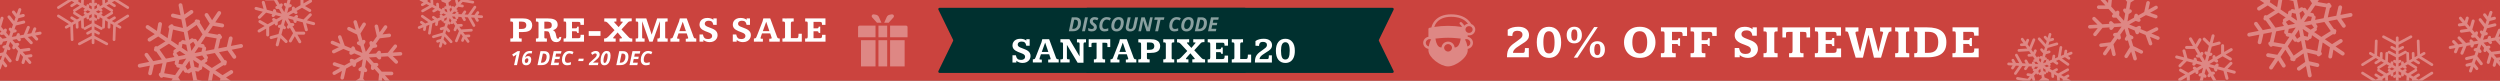 <svg width="1920" height="62" viewBox="0 0 1920 62" fill="none" xmlns="http://www.w3.org/2000/svg">
<rect x="0" y="0" width="1920" height="62" fill="#808080" stroke="none"/>
<g clip-path="url(#clip0_307_2)">
<rect width="1920" height="62" fill="#CB433E"/>
<g opacity="0.36">
<path d="M1905.2 32.024L1913.06 9.52M1905.2 32.024L1928.62 27.58M1905.2 32.024L1920.76 50.084M1905.2 32.024L1897.34 54.528M1905.2 32.024L1881.78 36.468M1905.2 32.024L1889.64 13.964M1909.48 25.832L1907.16 26.398L1905.7 24.513M1916.07 19.073L1909.13 20.772L1904.75 15.117M1915.72 14.014L1911.09 15.146L1908.17 11.376M1912.7 32.635L1911.05 30.913L1911.95 28.707M1921.85 34.969L1916.91 29.802L1919.62 23.184M1926.06 32.136L1922.76 28.691L1924.57 24.279M1908.42 38.828L1909.09 36.539L1911.45 36.218M1910.97 47.92L1912.98 41.054L1920.06 40.091M1915.53 50.146L1916.87 45.569L1921.59 44.927M1900.92 38.217L1903.23 37.65L1904.69 39.535M1894.32 44.975L1901.27 43.276L1905.64 48.931M1894.67 50.035L1899.3 48.902L1902.22 52.672M1897.69 31.413L1899.34 33.135L1898.44 35.342M1888.54 29.08L1893.49 34.246L1890.78 40.865M1884.34 31.913L1887.63 35.357L1885.83 39.77M1901.97 25.221L1901.31 27.509L1898.95 27.831M1899.42 16.129L1897.42 22.994L1890.33 23.958M1894.86 13.902L1893.53 18.479L1888.8 19.122" stroke="white" stroke-width="2.314" stroke-linecap="round"/>
<path d="M1841.07 52.886L1841.07 29.048M1841.07 52.886L1861.71 40.967M1841.07 52.886L1861.71 64.804M1841.07 52.886L1841.07 76.723M1841.07 52.886L1820.42 64.804M1841.07 52.886L1820.42 40.967M1843.17 46.999L1841.07 48.118L1838.96 46.999M1847.38 39.993L1841.07 43.35L1834.75 39.993M1845.27 36.345L1841.07 38.583L1836.86 36.345M1851.59 28.22L1841.07 33.815L1830.54 28.22M1847.22 51.765L1845.19 50.502L1845.11 48.119M1855.39 51.908L1849.32 48.118L1849.07 40.971M1857.49 48.261L1853.45 45.734L1853.29 40.97M1867.69 49.666L1857.58 43.35L1857.16 31.439M1845.11 57.652L1845.19 55.269L1847.22 54.006M1849.07 64.8L1849.32 57.653L1855.39 53.863M1853.29 64.802L1853.45 60.037L1857.49 57.51M1857.16 74.332L1857.58 62.421L1867.69 56.105M1838.96 58.772L1841.07 57.653L1843.17 58.772M1834.75 65.778L1841.07 62.421L1847.38 65.778M1836.86 69.426L1841.07 67.188L1845.27 69.426M1830.54 77.551L1841.07 71.956L1851.59 77.551M1834.91 54.006L1836.94 55.269L1837.02 57.652M1826.74 53.863L1832.81 57.653L1833.06 64.8M1824.64 57.51L1828.68 60.037L1828.85 64.802M1814.44 56.105L1824.55 62.421L1824.97 74.332M1837.02 48.119L1836.94 50.502L1834.91 51.765M1833.06 40.971L1832.81 48.118L1826.74 51.908M1828.85 40.97L1828.68 45.734L1824.64 48.261M1824.97 31.439L1824.55 43.35L1814.44 49.666" stroke="white" stroke-width="2.104" stroke-linecap="round"/>
<path d="M1693.8 49.596L1699.65 27.491M1693.8 49.596L1713.57 38.101M1693.8 49.596L1715.91 55.445M1693.8 49.596L1705.3 69.364M1693.8 49.596L1687.95 71.702M1693.8 49.596L1674.03 61.092M1693.8 49.596L1671.69 43.748M1693.8 49.596L1682.31 29.829M1697.96 41.629L1695.75 42.228L1694.13 40.616M1704.32 33.063L1697.7 34.859L1692.83 30.024M1702.37 46.902L1700.39 45.765L1700.38 43.478M1712.93 45.344L1706.98 41.933L1706.96 35.073M1701.77 53.753L1701.17 51.546L1702.78 49.924M1710.33 60.116L1708.54 53.496L1713.37 48.63M1696.5 58.169L1697.63 56.185L1699.92 56.178M1698.05 68.726L1701.46 62.775L1708.32 62.753M1689.64 57.564L1691.85 56.965L1693.47 58.577M1683.28 66.13L1689.9 64.334L1694.77 69.169M1685.23 52.291L1687.21 53.428L1687.22 55.715M1674.67 53.849L1680.62 57.26L1680.64 64.12M1685.83 45.44L1686.43 47.647L1684.82 49.269M1677.27 39.077L1679.06 45.697L1674.23 50.563M1691.11 41.023L1689.97 43.007L1687.68 43.015M1689.55 30.467L1686.14 36.418L1679.28 36.44" stroke="white" stroke-width="2.314" stroke-linecap="round"/>
<path d="M1766.32 19.038L1788.47 -13.851M1766.32 19.038L1805.24 11.444M1766.32 19.038L1799.21 41.187M1766.32 19.038L1773.92 57.956M1766.32 19.038L1744.17 51.928M1766.32 19.038L1727.4 26.633M1766.32 19.038L1733.43 -3.111M1766.32 19.038L1758.73 -19.88M1775.76 11.502L1771.86 10.816L1769.76 7.455M1789.11 4.651L1777.4 2.594L1771.09 -7.49M1790.74 -4.257L1782.93 -5.629L1778.73 -12.351M1778.33 20.386L1776.05 17.14L1776.94 13.275M1792.61 24.98L1785.78 15.241L1788.45 3.648M1800.06 19.835L1795.51 13.342L1797.29 5.614M1773.86 28.481L1774.54 24.576L1777.91 22.472M1780.71 41.829L1782.77 30.113L1792.85 23.802M1789.62 43.461L1790.99 35.65L1797.71 31.443M1764.97 31.045L1768.22 28.768L1772.09 29.657M1760.38 45.328L1770.12 38.497L1781.71 41.165M1765.53 52.78L1772.02 48.227L1779.75 50.005M1756.88 26.575L1760.78 27.261L1762.89 30.622M1743.53 33.426L1755.25 35.483L1761.56 45.566M1741.9 42.334L1749.71 43.705L1753.92 50.428M1754.32 17.691L1756.59 20.937L1755.7 24.801M1740.03 13.096L1746.86 22.836L1744.2 34.428M1732.58 18.241L1737.13 24.734L1735.36 32.463M1758.79 9.596L1758.1 13.501L1754.74 15.605M1751.93 -3.753L1749.88 7.964L1739.79 14.275M1743.03 -5.384L1741.66 2.427L1734.93 6.634M1767.67 7.032L1764.42 9.309L1760.56 8.42M1772.26 -7.251L1762.52 -0.421L1750.93 -3.088M1767.12 -14.704L1760.63 -10.15L1752.9 -11.928" stroke="white" stroke-width="2.946" stroke-linecap="round"/>
<path d="M1632.11 18.953L1636.56 -7.852M1632.11 18.953L1655.84 5.717M1632.11 18.953L1657.25 29.253M1632.11 18.953L1639.73 45.032M1632.11 18.953L1616.47 41.173M1632.11 18.953L1604.99 20.581M1632.11 18.953L1613.92 -1.237M1635.88 8.555L1633.59 10.018L1631.9 7.894M1641.94 -3.306L1635.07 1.083L1629.99 -5.289M1642.59 15.419L1640.02 14.541L1640.62 11.892M1655.64 12.762L1647.93 10.129L1649.74 2.182M1641.41 24.944L1640.49 22.386L1642.94 21.207M1651.62 33.492L1648.87 25.819L1656.21 22.282M1633.22 29.957L1634.65 27.646L1637.1 28.824M1632.91 43.274L1637.19 36.339L1644.53 39.874M1624.2 26.684L1626.9 26.359L1627.5 29.008M1613.59 34.74L1621.68 33.766L1623.5 41.713M1621.13 17.589L1623.07 19.495L1621.37 21.62M1608.22 14.319L1614.03 20.038L1608.95 26.412M1626.33 9.521L1626.05 12.223L1623.33 12.223M1620.84 -2.614L1619.99 5.493L1611.83 5.494" stroke="white" stroke-width="2.735" stroke-linecap="round"/>
<path d="M1567.58 50.405L1574.41 26.385M1567.58 50.405L1590.62 40.772M1567.58 50.405L1589.47 62.413M1567.58 50.405L1571.84 75.011M1567.58 50.405L1551 69.08M1567.58 50.405L1542.64 49.086M1567.58 50.405L1553.06 30.085M1570.94 45.023L1568.94 45.601L1567.55 44.057M1573.74 39.806L1570.31 40.797L1567.92 38.15M1579.67 33.682L1571.68 35.993L1566.09 29.818M1576.47 30.198L1573.04 31.189L1570.65 28.542M1573.88 49.681L1572.18 48.478L1572.52 46.424M1579.7 48.614L1576.79 46.552L1577.37 43.031M1588.19 49.437L1581.4 44.625L1582.75 36.41M1588.92 44.761L1586.01 42.699L1586.59 39.178M1572.07 54.884L1571.96 52.806L1573.77 51.789M1576.54 58.77L1576.33 55.208L1579.45 53.464M1581.19 65.921L1580.71 57.61L1587.98 53.541M1585.3 63.573L1585.09 60.011L1588.21 58.268M1566.88 56.714L1568.43 55.326L1570.36 56.111M1566.62 62.627L1569.28 60.247L1572.59 61.594M1563.93 70.721L1570.13 65.169L1577.84 68.31M1568.33 72.469L1570.99 70.09L1574.29 71.436M1562.21 53.793L1564.26 54.14L1564.85 56.136M1557.43 57.28L1560.94 57.875L1561.95 61.297M1549.42 60.222L1557.63 61.61L1559.98 69.596M1550.79 64.75L1554.31 65.345L1555.32 68.768M1561.58 48.32L1562.59 50.141L1561.39 51.845M1555.87 46.756L1557.6 49.877L1555.55 52.799M1548.58 42.331L1552.61 49.613L1547.83 56.43M1545.9 46.229L1547.63 49.35L1545.58 52.271M1565.47 44.417L1564.67 46.341L1562.6 46.469M1563.13 38.98L1561.77 42.277L1558.21 42.497M1562.04 30.519L1558.87 38.213L1550.56 38.727M1557.32 30.852L1555.96 34.149L1552.4 34.369" stroke="white" stroke-width="2.104" stroke-linecap="round"/>
</g>
<g opacity="0.36">
<path d="M7.35 29.884L-0.511 52.389M7.35 29.884L-16.07 34.328M7.35 29.884L-8.208 11.824M7.35 29.884L15.212 7.38M7.35 29.884L30.77 25.441M7.35 29.884L22.909 47.945M3.07 36.077L5.385 35.511L6.844 37.395M-3.527 42.836L3.42 41.137L7.797 46.791M-3.177 47.895L1.454 46.763L4.373 50.533M-0.153 29.273L1.495 30.995L0.593 33.202M-9.304 26.94L-4.36 32.106L-7.068 38.725M-13.511 29.773L-10.214 33.218L-12.02 37.63M4.128 23.081L3.461 25.369L1.099 25.691M1.573 13.989L-0.429 20.854L-7.515 21.818M-2.984 11.762L-4.319 16.339L-9.043 16.982M11.631 23.692L9.316 24.259L7.856 22.373M18.228 16.933L11.281 18.632L6.903 12.977M17.877 11.874L13.246 13.006L10.328 9.236M14.854 30.496L13.205 28.773L14.108 26.567M24.005 32.829L19.06 27.663L21.769 21.044M28.212 29.996L24.915 26.552L26.721 22.139M10.573 36.688L11.24 34.4L13.602 34.078M13.128 45.78L15.13 38.915L22.216 37.951M17.685 48.007L19.019 43.43L23.743 42.787" stroke="white" stroke-width="2.314" stroke-linecap="round"/>
<path d="M71.482 9.023L71.482 32.861M71.482 9.023L50.838 20.942M71.482 9.023L50.838 -2.896M71.482 9.023L71.482 -14.814M71.482 9.023L92.126 -2.896M71.482 9.023L92.126 20.942M69.377 14.91L71.482 13.791L73.587 14.91M65.168 21.916L71.482 18.558L77.796 21.916M67.272 25.564L71.482 23.326L75.691 25.564M60.958 33.689L71.482 28.093L82.006 33.689M65.332 10.144L67.353 11.407L67.436 13.789M57.16 10.001L63.224 13.791L63.474 20.938M55.052 13.648L59.096 16.175L59.262 20.939M44.859 12.242L54.967 18.558L55.383 30.47M67.436 4.257L67.353 6.64L65.332 7.903M63.474 -2.891L63.224 4.256L57.16 8.045M59.262 -2.893L59.096 1.872L55.052 4.398M55.383 -12.423L54.967 -0.512L44.859 5.804M73.587 3.137L71.482 4.256L69.377 3.137M77.796 -3.869L71.482 -0.512L65.168 -3.869M75.691 -7.518L71.482 -5.279L67.272 -7.518M82.006 -15.642L71.482 -10.047L60.958 -15.643M77.632 7.903L75.611 6.64L75.528 4.257M85.804 8.045L79.74 4.256L79.49 -2.891M87.912 4.398L83.868 1.872L83.702 -2.893M98.105 5.804L87.997 -0.512L87.581 -12.423M75.528 13.789L75.611 11.407L77.632 10.144M79.49 20.938L79.74 13.791L85.804 10.001M83.702 20.939L83.868 16.175L87.912 13.648M87.581 30.47L87.997 18.558L98.105 12.242" stroke="white" stroke-width="2.104" stroke-linecap="round"/>
<path d="M218.746 12.312L212.897 34.418M218.746 12.312L198.979 23.808M218.746 12.312L196.64 6.463M218.746 12.312L207.251 -7.455M218.746 12.312L224.595 -9.794M218.746 12.312L238.513 0.817M218.746 12.312L240.852 18.161M218.746 12.312L230.242 32.079M214.59 20.28L216.797 19.681L218.419 21.293M208.226 28.846L214.847 27.05L219.713 31.885M210.173 15.007L212.157 16.144L212.164 18.431M199.617 16.565L205.568 19.976L205.59 26.836M210.779 8.156L211.378 10.363L209.766 11.985M202.213 1.792L204.009 8.413L199.174 13.279M216.052 3.739L214.914 5.723L212.628 5.731M214.494 -6.817L211.083 -0.866L204.223 -0.844M222.903 4.345L220.696 4.944L219.074 3.332M229.266 -4.221L222.646 -2.425L217.78 -7.26M227.319 9.618L225.335 8.481L225.328 6.194M237.876 8.06L231.924 4.649L231.903 -2.211M226.714 16.469L226.115 14.262L227.727 12.64M235.28 22.832L233.484 16.212L238.319 11.346M221.441 20.885L222.578 18.901L224.865 18.894M222.999 31.442L226.41 25.49L233.27 25.469" stroke="white" stroke-width="2.314" stroke-linecap="round"/>
<path d="M146.225 42.87L124.076 75.76M146.225 42.87L107.307 50.465M146.225 42.87L113.336 20.721M146.225 42.87L138.63 3.952M146.225 42.87L168.374 9.981M146.225 42.87L185.143 35.276M146.225 42.87L179.114 65.019M146.225 42.87L153.82 81.788M136.782 50.407L140.688 51.093L142.791 54.454M123.434 57.258L135.15 59.315L141.462 69.399M121.802 66.166L129.613 67.537L133.821 74.26M134.219 41.523L136.495 44.769L135.606 48.633M119.936 36.928L126.766 46.668L124.099 58.261M112.483 42.074L117.036 48.566L115.258 56.295M138.688 33.428L138.003 37.333L134.641 39.437M131.837 20.08L129.78 31.796L119.697 38.107M122.929 18.448L121.558 26.259L114.836 30.466M147.573 30.864L144.326 33.141L140.462 32.252M152.167 16.581L142.428 23.412L130.835 20.744M147.022 9.129L140.529 13.682L132.8 11.904M155.668 35.334L151.762 34.648L149.658 31.287M169.016 28.483L157.299 26.426L150.988 16.342M170.648 19.575L162.837 18.203L158.629 11.481M158.231 44.218L155.954 40.972L156.844 37.108M172.514 48.812L165.684 39.073L168.351 27.48M179.967 43.667L175.413 37.175L177.192 29.446M153.762 52.313L154.447 48.408L157.808 46.304M160.613 65.661L162.67 53.945L172.753 47.634M169.521 67.293L170.892 59.482L177.614 55.275M144.877 54.877L148.124 52.6L151.988 53.489M140.283 69.16L150.022 62.329L161.615 64.997M145.428 76.612L151.921 72.059L159.649 73.837" stroke="white" stroke-width="2.946" stroke-linecap="round"/>
<path d="M280.439 42.956L275.992 69.761M280.439 42.956L256.71 56.192M280.439 42.956L255.296 32.656M280.439 42.956L272.816 16.877M280.439 42.956L296.076 20.736M280.439 42.956L307.561 41.328M280.439 42.956L298.623 63.146M276.667 53.354L278.957 51.891L280.651 54.015M270.606 65.215L277.474 60.826L282.557 67.198M269.958 46.49L272.529 47.368L271.925 50.017M256.905 49.146L264.619 51.78L262.807 59.727M271.141 36.965L272.058 39.523L269.61 40.702M260.926 28.416L263.677 36.09L256.334 39.627M279.326 31.952L277.898 34.263L275.45 33.085M279.641 18.635L275.357 25.57L268.012 22.034M288.349 35.225L285.651 35.55L285.046 32.901M298.956 27.169L290.864 28.143L289.049 20.196M291.415 44.32L289.48 42.413L291.173 40.289M304.328 47.59L298.52 41.87L303.602 35.497M286.217 52.388L286.5 49.686L289.217 49.686M291.711 64.523L292.561 56.416L300.713 56.415" stroke="white" stroke-width="2.735" stroke-linecap="round"/>
<path d="M344.971 11.504L338.136 35.524M344.971 11.504L321.93 21.137M344.971 11.504L323.074 -0.504M344.971 11.504L340.707 -13.103M344.971 11.504L361.551 -7.171M344.971 11.504L369.91 12.823M344.971 11.504L359.489 31.824M341.605 16.886L343.604 16.308L345 17.852M338.81 22.102L342.237 21.112L344.63 23.759M332.873 28.227L340.87 25.916L346.453 32.091M336.076 31.71L339.503 30.72L341.896 33.367M338.665 12.228L340.363 13.431L340.026 15.484M332.843 13.295L335.755 15.357L335.177 18.878M324.354 12.472L331.146 17.284L329.799 25.498M323.627 17.148L326.538 19.21L325.961 22.731M340.473 7.025L340.592 9.102L338.776 10.12M336.01 3.139L336.212 6.701L333.1 8.444M331.36 -4.012L331.833 4.299L324.571 8.368M327.251 -1.665L327.454 1.897L324.341 3.641M345.669 5.195L344.118 6.583L342.191 5.798M345.924 -0.718L343.266 1.661L339.962 0.315M348.616 -8.812L342.413 -3.26L334.704 -6.401M344.218 -10.561L341.56 -8.181L338.256 -9.528M350.339 8.116L348.287 7.769L347.699 5.773M355.121 4.629L351.603 4.034L350.596 0.611M363.127 1.687L354.919 0.299L352.568 -7.687M361.753 -2.841L358.235 -3.436L357.228 -6.859M350.967 13.589L349.959 11.768L351.153 10.064M356.675 15.153L354.947 12.032L356.994 9.11M363.967 19.578L359.934 12.295L364.712 5.479M366.65 15.68L364.922 12.559L366.97 9.638M347.08 17.491L347.875 15.568L349.952 15.44M349.416 22.929L350.778 19.632L354.339 19.412M350.502 31.39L353.682 23.696L361.99 23.181M355.223 31.057L356.585 27.76L360.146 27.54" stroke="white" stroke-width="2.104" stroke-linecap="round"/>
</g>
<path d="M394.805 50L396.124 43.928C396.163 43.757 396.211 43.55 396.27 43.306C396.333 43.057 396.402 42.803 396.475 42.544C396.548 42.28 396.617 42.041 396.68 41.826C396.587 41.899 396.446 42.009 396.255 42.156C396.065 42.297 395.892 42.417 395.735 42.515L394.307 43.416L393.333 41.841L397.479 39.292H399.302L397.039 50H394.805ZM404.041 50.147C403.353 50.147 402.774 50.007 402.305 49.729C401.841 49.451 401.492 49.045 401.258 48.513C401.023 47.976 400.906 47.327 400.906 46.565C400.906 45.984 400.96 45.403 401.067 44.822C401.175 44.241 401.331 43.682 401.536 43.145C401.741 42.602 401.99 42.102 402.283 41.643C402.576 41.179 402.908 40.779 403.279 40.442C403.606 40.149 403.958 39.905 404.334 39.709C404.71 39.514 405.123 39.368 405.572 39.27C406.026 39.172 406.526 39.123 407.073 39.123C407.381 39.123 407.681 39.143 407.974 39.182C408.267 39.221 408.511 39.268 408.707 39.321L408.333 41.123C408.152 41.069 407.935 41.025 407.681 40.991C407.427 40.957 407.178 40.94 406.934 40.94C406.27 40.94 405.699 41.065 405.22 41.313C404.747 41.562 404.349 41.934 404.026 42.427C403.709 42.915 403.45 43.525 403.25 44.258H403.309C403.475 44.023 403.665 43.816 403.88 43.635C404.1 43.45 404.351 43.306 404.634 43.203C404.917 43.096 405.235 43.042 405.586 43.042C406.324 43.042 406.907 43.272 407.337 43.73C407.771 44.19 407.989 44.863 407.989 45.752C407.989 46.172 407.925 46.636 407.798 47.144C407.671 47.647 407.459 48.127 407.161 48.586C406.863 49.041 406.46 49.414 405.953 49.707C405.445 50 404.808 50.147 404.041 50.147ZM404.144 48.337C404.417 48.337 404.656 48.269 404.861 48.132C405.066 47.991 405.237 47.805 405.374 47.576C405.511 47.341 405.613 47.083 405.682 46.799C405.75 46.511 405.784 46.218 405.784 45.92C405.784 45.574 405.701 45.298 405.535 45.093C405.369 44.883 405.12 44.778 404.788 44.778C404.505 44.778 404.244 44.853 404.004 45.005C403.77 45.151 403.575 45.337 403.418 45.562C403.267 45.786 403.169 46.011 403.125 46.235C403.111 46.309 403.099 46.384 403.089 46.462C403.084 46.536 403.079 46.609 403.074 46.682C403.069 46.755 403.067 46.831 403.067 46.909C403.067 47.114 403.089 47.305 403.133 47.48C403.182 47.656 403.252 47.808 403.345 47.935C403.438 48.062 403.55 48.162 403.682 48.235C403.819 48.303 403.973 48.337 404.144 48.337ZM412.808 50L415.071 39.292H417.972C419.285 39.292 420.303 39.639 421.026 40.332C421.749 41.025 422.11 42.029 422.11 43.342C422.11 44.153 422.024 44.902 421.854 45.591C421.683 46.279 421.431 46.897 421.099 47.444C420.772 47.986 420.364 48.447 419.876 48.828C419.393 49.209 418.836 49.499 418.206 49.7C417.576 49.9 416.878 50 416.111 50H412.808ZM415.438 48.125H416.214C416.707 48.125 417.146 48.044 417.532 47.883C417.923 47.717 418.26 47.488 418.543 47.195C418.831 46.902 419.068 46.56 419.253 46.169C419.444 45.779 419.585 45.354 419.678 44.895C419.771 44.431 419.817 43.953 419.817 43.459C419.817 42.673 419.634 42.092 419.268 41.716C418.902 41.34 418.399 41.152 417.759 41.152H416.917L415.438 48.125ZM422.959 50L425.223 39.292H431.214L430.818 41.152H427.068L426.578 43.503H430.071L429.668 45.364H426.175L425.589 48.125H429.339L428.943 50H422.959ZM435.528 50.147C434.664 50.147 433.941 49.976 433.36 49.634C432.779 49.287 432.339 48.801 432.042 48.176C431.749 47.546 431.602 46.804 431.602 45.95C431.602 45.32 431.673 44.683 431.814 44.038C431.961 43.394 432.181 42.778 432.474 42.192C432.767 41.602 433.14 41.077 433.594 40.618C434.048 40.159 434.585 39.795 435.206 39.526C435.826 39.258 436.534 39.123 437.33 39.123C438.008 39.123 438.584 39.187 439.058 39.314C439.532 39.441 440.005 39.634 440.479 39.893L439.615 41.724C439.268 41.523 438.912 41.355 438.545 41.218C438.184 41.081 437.779 41.013 437.33 41.013C436.846 41.013 436.417 41.111 436.041 41.306C435.665 41.502 435.34 41.768 435.066 42.105C434.798 42.437 434.576 42.812 434.4 43.232C434.224 43.648 434.092 44.08 434.004 44.529C433.921 44.978 433.88 45.413 433.88 45.833C433.88 46.643 434.048 47.248 434.385 47.649C434.722 48.044 435.254 48.242 435.982 48.242C436.387 48.242 436.797 48.191 437.212 48.088C437.627 47.981 438.042 47.844 438.458 47.678V49.583C438.16 49.7 437.759 49.824 437.256 49.956C436.758 50.083 436.182 50.147 435.528 50.147ZM444.083 46.895L444.471 45.063H448.309L447.92 46.895H444.083ZM452.154 50L452.469 48.44L455.962 45.334C456.397 44.949 456.763 44.605 457.061 44.302C457.359 43.999 457.596 43.726 457.771 43.481C457.952 43.232 458.082 43.001 458.16 42.786C458.243 42.571 458.284 42.361 458.284 42.156C458.284 41.79 458.184 41.511 457.984 41.321C457.784 41.126 457.515 41.028 457.178 41.028C456.939 41.028 456.705 41.069 456.475 41.152C456.25 41.23 456.014 41.352 455.765 41.519C455.516 41.68 455.237 41.887 454.93 42.141L453.86 40.654C454.368 40.225 454.915 39.866 455.501 39.578C456.092 39.285 456.771 39.138 457.537 39.138C458.24 39.138 458.814 39.263 459.258 39.512C459.703 39.761 460.03 40.085 460.24 40.486C460.45 40.881 460.555 41.304 460.555 41.753C460.555 42.388 460.418 42.964 460.145 43.481C459.871 43.994 459.498 44.485 459.024 44.954C458.55 45.422 458.011 45.903 457.405 46.397L455.435 48.023V48.096H459.595L459.2 50H452.154ZM464.209 50.147C463.199 50.147 462.454 49.836 461.976 49.216C461.497 48.596 461.258 47.717 461.258 46.58C461.258 45.925 461.302 45.291 461.39 44.675C461.482 44.055 461.617 43.467 461.792 42.91C461.973 42.353 462.195 41.846 462.459 41.387C462.728 40.923 463.035 40.523 463.382 40.185C463.733 39.849 464.126 39.587 464.561 39.402C464.996 39.216 465.469 39.123 465.982 39.123C466.441 39.123 466.851 39.192 467.212 39.329C467.574 39.46 467.879 39.668 468.128 39.951C468.382 40.234 468.575 40.596 468.707 41.035C468.838 41.47 468.904 41.987 468.904 42.588C468.904 43.223 468.865 43.85 468.787 44.47C468.709 45.085 468.587 45.676 468.421 46.243C468.26 46.804 468.052 47.322 467.798 47.795C467.549 48.269 467.249 48.682 466.897 49.033C466.551 49.385 466.153 49.658 465.704 49.853C465.259 50.049 464.761 50.147 464.209 50.147ZM464.393 48.323C464.632 48.323 464.854 48.237 465.059 48.066C465.264 47.891 465.45 47.651 465.616 47.349C465.787 47.046 465.938 46.699 466.07 46.309C466.202 45.918 466.314 45.505 466.407 45.071C466.5 44.636 466.568 44.202 466.612 43.767C466.661 43.328 466.685 42.91 466.685 42.515C466.685 41.977 466.609 41.584 466.458 41.335C466.312 41.081 466.087 40.955 465.784 40.955C465.535 40.955 465.303 41.05 465.088 41.24C464.878 41.431 464.688 41.687 464.517 42.009C464.346 42.331 464.195 42.693 464.063 43.093C463.936 43.494 463.829 43.906 463.741 44.331C463.653 44.756 463.587 45.166 463.543 45.562C463.499 45.957 463.477 46.311 463.477 46.623C463.477 47.18 463.543 47.602 463.675 47.891C463.812 48.179 464.051 48.323 464.393 48.323ZM473.321 50L475.584 39.292H478.484C479.798 39.292 480.816 39.639 481.539 40.332C482.261 41.025 482.623 42.029 482.623 43.342C482.623 44.153 482.537 44.902 482.366 45.591C482.195 46.279 481.944 46.897 481.612 47.444C481.285 47.986 480.877 48.447 480.389 48.828C479.905 49.209 479.349 49.499 478.719 49.7C478.089 49.9 477.391 50 476.624 50H473.321ZM475.95 48.125H476.727C477.22 48.125 477.659 48.044 478.045 47.883C478.436 47.717 478.772 47.488 479.056 47.195C479.344 46.902 479.581 46.56 479.766 46.169C479.957 45.779 480.098 45.354 480.191 44.895C480.284 44.431 480.33 43.953 480.33 43.459C480.33 42.673 480.147 42.092 479.781 41.716C479.415 41.34 478.912 41.152 478.272 41.152H477.43L475.95 48.125ZM483.472 50L485.735 39.292H491.727L491.331 41.152H487.581L487.09 43.503H490.584L490.181 45.364H486.688L486.102 48.125H489.852L489.456 50H483.472ZM496.041 50.147C495.176 50.147 494.454 49.976 493.873 49.634C493.292 49.287 492.852 48.801 492.554 48.176C492.261 47.546 492.115 46.804 492.115 45.95C492.115 45.32 492.186 44.683 492.327 44.038C492.474 43.394 492.693 42.778 492.986 42.192C493.279 41.602 493.653 41.077 494.107 40.618C494.561 40.159 495.098 39.795 495.718 39.526C496.338 39.258 497.046 39.123 497.842 39.123C498.521 39.123 499.097 39.187 499.571 39.314C500.044 39.441 500.518 39.634 500.992 39.893L500.127 41.724C499.781 41.523 499.424 41.355 499.058 41.218C498.697 41.081 498.292 41.013 497.842 41.013C497.359 41.013 496.929 41.111 496.553 41.306C496.177 41.502 495.853 41.768 495.579 42.105C495.311 42.437 495.088 42.812 494.913 43.232C494.737 43.648 494.605 44.08 494.517 44.529C494.434 44.978 494.393 45.413 494.393 45.833C494.393 46.643 494.561 47.248 494.898 47.649C495.235 48.044 495.767 48.242 496.495 48.242C496.9 48.242 497.31 48.191 497.725 48.088C498.14 47.981 498.555 47.844 498.97 47.678V49.583C498.672 49.7 498.272 49.824 497.769 49.956C497.271 50.083 496.695 50.147 496.041 50.147Z" fill="white"/>
<path d="M391.943 32V29.566H392.627C393.083 29.566 393.411 29.53 393.611 29.457C393.812 29.375 393.935 29.225 393.98 29.006C394.035 28.778 394.062 28.441 394.062 27.994V18.041C394.062 17.613 393.999 17.262 393.871 16.988C393.743 16.706 393.352 16.56 392.695 16.551C392.65 16.551 392.527 16.551 392.326 16.551C392.135 16.551 392.007 16.551 391.943 16.551V14.117H401.309C403.095 14.117 404.531 14.341 405.615 14.787C406.7 15.234 407.488 15.858 407.98 16.66C408.482 17.453 408.732 18.374 408.732 19.422C408.732 20.452 408.505 21.359 408.049 22.143C407.593 22.926 406.823 23.537 405.738 23.975C404.654 24.412 403.163 24.631 401.268 24.631H398.547V28.268C398.547 28.851 398.638 29.215 398.82 29.361C399.003 29.498 399.381 29.566 399.955 29.566H400.639V32C400.01 32 399.39 31.995 398.779 31.986C398.169 31.977 397.439 31.973 396.592 31.973C395.662 31.973 394.833 31.977 394.104 31.986C393.383 31.995 392.663 32 391.943 32ZM398.547 22.225H400.762C403.049 22.225 404.193 21.281 404.193 19.395C404.193 18.456 403.911 17.754 403.346 17.289C402.79 16.824 401.846 16.592 400.516 16.592H398.547V22.225ZM427.243 32.355C426.304 32.355 425.525 32.178 424.905 31.822C424.285 31.467 423.789 30.929 423.415 30.209C423.041 29.489 422.75 28.587 422.54 27.502C422.403 26.773 422.239 26.167 422.048 25.684C421.865 25.191 421.66 24.79 421.433 24.48C421.186 24.28 420.89 24.148 420.544 24.084C420.197 24.011 419.769 23.975 419.259 23.975H418.056V28.582C418.056 29.001 418.147 29.27 418.329 29.389C418.511 29.507 418.871 29.566 419.409 29.566H420.011V32C419.336 32 418.662 32 417.987 32C417.313 31.991 416.529 31.982 415.636 31.973C414.752 31.973 414.013 31.977 413.421 31.986C412.828 31.995 412.218 32 411.589 32V29.566H412.026C412.555 29.566 412.924 29.516 413.134 29.416C413.352 29.307 413.48 29.147 413.516 28.938C413.562 28.728 413.585 28.473 413.585 28.172V17.959C413.585 17.622 413.558 17.353 413.503 17.152C413.448 16.943 413.307 16.792 413.079 16.701C412.86 16.601 412.487 16.551 411.958 16.551C411.921 16.551 411.862 16.551 411.78 16.551C411.698 16.551 411.634 16.551 411.589 16.551V14.117H420.325C421.319 14.117 422.289 14.176 423.237 14.295C424.185 14.413 425.037 14.646 425.794 14.992C426.559 15.329 427.166 15.826 427.612 16.482C428.068 17.13 428.296 17.982 428.296 19.039C428.296 20.033 427.972 20.898 427.325 21.637C426.678 22.366 425.785 22.863 424.645 23.127C425.192 23.382 425.684 23.788 426.122 24.344C426.569 24.891 426.878 25.793 427.052 27.051C427.207 27.962 427.375 28.632 427.558 29.061C427.74 29.489 428.054 29.703 428.501 29.703C428.82 29.703 429.061 29.612 429.225 29.43C429.39 29.238 429.472 28.928 429.472 28.5L431.058 28.309C431.058 29.603 430.716 30.601 430.032 31.303C429.358 32.005 428.428 32.355 427.243 32.355ZM418.056 21.992H420.175C421.396 21.992 422.298 21.801 422.882 21.418C423.465 21.035 423.757 20.338 423.757 19.326C423.757 18.606 423.606 18.05 423.306 17.658C423.005 17.266 422.558 16.997 421.966 16.852C421.373 16.697 420.64 16.619 419.765 16.619H418.056V21.992ZM432.834 32V29.566H433.845C434.319 29.566 434.602 29.412 434.693 29.102C434.793 28.792 434.844 28.432 434.844 28.021V18.178C434.844 17.768 434.803 17.389 434.72 17.043C434.648 16.697 434.356 16.523 433.845 16.523H432.888V14.117H448.461V19.094H445.795V18.533C445.795 17.95 445.713 17.54 445.549 17.303C445.394 17.057 445.175 16.911 444.892 16.865C444.61 16.82 444.273 16.797 443.881 16.797H439.301V21.76H441.994C442.267 21.76 442.486 21.737 442.65 21.691C442.814 21.646 442.946 21.532 443.047 21.35C443.147 21.167 443.229 20.876 443.293 20.475H444.455V25.314H443.279C443.179 24.722 443.038 24.362 442.855 24.234C442.682 24.098 442.395 24.029 441.994 24.029H439.301V29.348H444.072C444.747 29.348 445.211 29.225 445.467 28.979C445.731 28.732 445.868 28.126 445.877 27.16C445.877 27.124 445.877 27.051 445.877 26.941C445.877 26.832 445.877 26.759 445.877 26.723H448.515V32H432.834ZM452.137 27.529V23.906H461.174V27.529H452.137ZM463.949 32V29.566C464.423 29.566 464.815 29.539 465.125 29.484C465.434 29.421 465.749 29.279 466.068 29.061C466.396 28.842 466.802 28.495 467.285 28.021L471.947 23.168L467.394 18.232C467.011 17.822 466.692 17.508 466.437 17.289C466.191 17.061 465.963 16.897 465.753 16.797C465.544 16.697 465.311 16.633 465.056 16.605C464.801 16.578 464.477 16.56 464.085 16.551C464.085 16.15 464.085 15.744 464.085 15.334C464.085 14.924 464.085 14.518 464.085 14.117C464.86 14.126 465.466 14.131 465.904 14.131C466.35 14.131 466.765 14.131 467.148 14.131C467.54 14.131 468.041 14.131 468.652 14.131C468.998 14.14 469.459 14.145 470.033 14.145C470.616 14.145 471.213 14.14 471.824 14.131C472.444 14.122 472.968 14.117 473.396 14.117V16.551C473.332 16.551 473.232 16.551 473.095 16.551C472.959 16.551 472.863 16.551 472.808 16.551C472.444 16.551 472.161 16.569 471.96 16.605C471.76 16.642 471.66 16.742 471.66 16.906C471.66 16.97 471.737 17.102 471.892 17.303C472.056 17.503 472.238 17.708 472.439 17.918L475.091 20.816C475.091 20.816 475.201 20.689 475.419 20.434C475.638 20.169 475.903 19.855 476.212 19.49C476.522 19.126 476.819 18.775 477.101 18.438C477.384 18.1 477.58 17.85 477.689 17.686C477.871 17.458 478.026 17.28 478.154 17.152C478.281 17.025 478.345 16.943 478.345 16.906C478.345 16.751 478.19 16.656 477.88 16.619C477.58 16.583 477.133 16.56 476.541 16.551V14.117C477.27 14.126 478.035 14.135 478.837 14.145C479.649 14.154 480.3 14.154 480.793 14.145C481.494 14.145 482.192 14.145 482.884 14.145C483.577 14.135 484.338 14.126 485.168 14.117L485.14 16.332C484.63 16.332 484.197 16.35 483.841 16.387C483.486 16.423 483.181 16.501 482.925 16.619C482.679 16.729 482.456 16.911 482.255 17.166C482.237 17.184 482.105 17.33 481.859 17.604C481.613 17.868 481.303 18.21 480.929 18.629C480.556 19.039 480.159 19.477 479.74 19.941C479.32 20.397 478.924 20.83 478.55 21.24C478.186 21.65 477.885 21.983 477.648 22.238C477.42 22.494 477.306 22.621 477.306 22.621L482.078 27.721C482.451 28.14 482.789 28.491 483.089 28.773C483.39 29.047 483.727 29.252 484.101 29.389C484.484 29.516 484.985 29.58 485.605 29.58C485.605 29.972 485.605 30.373 485.605 30.783C485.605 31.193 485.605 31.599 485.605 32C484.858 31.991 484.115 31.982 483.376 31.973C482.638 31.963 481.85 31.959 481.011 31.959C480.072 31.959 479.184 31.963 478.345 31.973C477.507 31.982 476.664 31.991 475.816 32C475.816 31.599 475.811 31.198 475.802 30.797C475.802 30.387 475.802 29.981 475.802 29.58C476.367 29.58 476.823 29.553 477.169 29.498C477.525 29.443 477.703 29.311 477.703 29.102C477.703 29.01 477.593 28.833 477.375 28.568C477.156 28.295 476.928 28.026 476.691 27.762L474.326 24.932L471.81 27.816C471.473 28.181 471.236 28.468 471.099 28.678C470.962 28.887 470.894 29.042 470.894 29.143C470.894 29.361 471.076 29.489 471.441 29.525C471.815 29.562 472.279 29.58 472.835 29.58V32C472.152 32 471.5 32 470.88 32C470.27 31.991 469.705 31.986 469.185 31.986C468.675 31.977 468.228 31.973 467.845 31.973C467.526 31.973 467.207 31.977 466.888 31.986C466.569 31.986 466.182 31.986 465.726 31.986C465.27 31.986 464.678 31.991 463.949 32ZM488.188 32V29.566H488.858C489.304 29.566 489.614 29.507 489.787 29.389C489.961 29.27 490.061 29.102 490.088 28.883C490.125 28.655 490.143 28.386 490.143 28.076V17.795C490.143 17.357 490.07 17.043 489.924 16.852C489.787 16.651 489.45 16.551 488.912 16.551H488.27V14.117C488.443 14.117 488.771 14.122 489.254 14.131C489.746 14.131 490.271 14.135 490.827 14.145C491.392 14.145 491.861 14.145 492.235 14.145C492.481 14.145 492.768 14.145 493.096 14.145C493.433 14.145 493.784 14.145 494.149 14.145C494.523 14.135 494.896 14.131 495.27 14.131C495.653 14.122 496.013 14.117 496.35 14.117C496.35 14.117 496.423 14.345 496.569 14.801C496.724 15.247 496.924 15.844 497.17 16.592C497.416 17.339 497.685 18.16 497.977 19.053C498.278 19.937 498.574 20.826 498.866 21.719C499.157 22.603 499.426 23.419 499.672 24.166C499.927 24.913 500.128 25.515 500.274 25.971C500.429 26.417 500.506 26.641 500.506 26.641C500.579 26.376 500.698 25.989 500.862 25.479C501.026 24.968 501.217 24.38 501.436 23.715C501.664 23.04 501.905 22.329 502.161 21.582C502.425 20.826 502.685 20.069 502.94 19.312C503.204 18.556 503.45 17.84 503.678 17.166C503.915 16.482 504.12 15.876 504.293 15.348C504.476 14.819 504.608 14.409 504.69 14.117C505.018 14.117 505.383 14.122 505.784 14.131C506.194 14.131 506.608 14.135 507.028 14.145C507.447 14.145 507.843 14.145 508.217 14.145C508.6 14.145 508.928 14.145 509.202 14.145C509.502 14.145 509.903 14.145 510.405 14.145C510.915 14.135 511.398 14.131 511.854 14.131C512.31 14.122 512.601 14.117 512.729 14.117V16.551H512.032C511.467 16.551 511.125 16.633 511.006 16.797C510.897 16.952 510.842 17.184 510.842 17.494C510.842 17.503 510.842 17.708 510.842 18.109C510.842 18.51 510.842 19.035 510.842 19.682C510.842 20.32 510.842 21.021 510.842 21.787C510.851 22.553 510.856 23.318 510.856 24.084C510.856 24.85 510.856 25.551 510.856 26.189C510.856 26.828 510.856 27.342 510.856 27.734C510.856 28.117 510.856 28.309 510.856 28.309C510.856 28.801 510.924 29.134 511.061 29.307C511.198 29.48 511.544 29.566 512.1 29.566H512.77V32C512.086 32 511.407 31.995 510.733 31.986C510.067 31.977 509.284 31.973 508.381 31.973C507.607 31.973 506.973 31.977 506.481 31.986C505.989 31.995 505.465 32 504.909 32V29.566H505.469C506.089 29.566 506.472 29.416 506.618 29.115C506.763 28.805 506.836 28.372 506.836 27.816V16.291C506.836 16.291 506.795 16.4 506.713 16.619C506.64 16.829 506.549 17.079 506.44 17.371C506.34 17.654 506.248 17.904 506.166 18.123C506.093 18.333 506.057 18.438 506.057 18.438L501.217 32H498.702C498.592 31.708 498.414 31.216 498.168 30.523C497.922 29.831 497.64 29.029 497.321 28.117C497.002 27.197 496.669 26.24 496.323 25.246C495.976 24.253 495.639 23.296 495.311 22.375C494.992 21.454 494.709 20.648 494.463 19.955C494.226 19.262 494.053 18.77 493.944 18.479C493.944 18.479 493.903 18.374 493.821 18.164C493.748 17.945 493.661 17.695 493.561 17.412C493.461 17.12 493.37 16.87 493.287 16.66C493.205 16.441 493.164 16.332 493.164 16.332V28.35C493.164 28.887 493.237 29.225 493.383 29.361C493.538 29.498 493.875 29.566 494.395 29.566H495.051V32C494.532 32 494.021 31.995 493.52 31.986C493.028 31.977 492.422 31.973 491.702 31.973C490.936 31.973 490.298 31.977 489.787 31.986C489.277 31.995 488.744 32 488.188 32ZM514.874 32V29.566C515.312 29.521 515.644 29.475 515.872 29.43C516.109 29.384 516.296 29.284 516.433 29.129C516.57 28.965 516.711 28.701 516.857 28.336C516.939 28.135 517.071 27.803 517.253 27.338C517.445 26.864 517.668 26.303 517.923 25.656C518.178 25.009 518.447 24.316 518.73 23.578C519.021 22.84 519.309 22.102 519.591 21.363C519.883 20.625 520.156 19.932 520.411 19.285C520.676 18.629 520.899 18.064 521.081 17.59C521.273 17.107 521.409 16.76 521.491 16.551L522.12 14.117H527.411C527.411 14.117 527.489 14.327 527.644 14.746C527.799 15.156 528.004 15.712 528.259 16.414C528.514 17.107 528.797 17.877 529.107 18.725C529.426 19.563 529.745 20.42 530.064 21.295C530.392 22.161 530.697 22.981 530.98 23.756C531.262 24.521 531.504 25.173 531.704 25.711C531.905 26.249 532.037 26.604 532.101 26.777C532.329 27.406 532.506 27.908 532.634 28.281C532.771 28.646 532.912 28.919 533.058 29.102C533.213 29.284 533.413 29.407 533.659 29.471C533.915 29.535 534.275 29.571 534.74 29.58V32C534.202 32 533.682 31.995 533.181 31.986C532.68 31.977 532.092 31.973 531.417 31.973C530.643 31.973 529.872 31.977 529.107 31.986C528.35 31.986 527.539 31.991 526.673 32V29.744C526.746 29.744 526.869 29.744 527.042 29.744C527.215 29.744 527.329 29.74 527.384 29.73C527.812 29.712 528.109 29.667 528.273 29.594C528.446 29.512 528.533 29.384 528.533 29.211C528.533 29.102 528.51 28.969 528.464 28.814C528.419 28.65 528.359 28.463 528.286 28.254L527.411 25.67H521.109C521.081 25.743 521.031 25.884 520.958 26.094C520.894 26.294 520.817 26.527 520.726 26.791C520.635 27.046 520.544 27.306 520.452 27.57C520.37 27.826 520.297 28.049 520.234 28.24C520.179 28.432 520.143 28.559 520.124 28.623C520.033 28.915 519.988 29.115 519.988 29.225C519.988 29.425 520.051 29.562 520.179 29.635C520.307 29.699 520.512 29.735 520.794 29.744C520.849 29.753 521.008 29.758 521.273 29.758C521.546 29.758 521.715 29.758 521.779 29.758V32C521.223 32 520.658 31.995 520.083 31.986C519.518 31.977 518.912 31.973 518.265 31.973C517.627 31.973 517.057 31.977 516.556 31.986C516.055 31.986 515.494 31.991 514.874 32ZM521.738 23.893H526.783L524.335 16.701L521.738 23.893ZM544.992 32.355C544.081 32.355 543.192 32.205 542.326 31.904C541.47 31.604 540.768 31.189 540.221 30.66V32C539.893 32 539.505 32 539.059 32C538.612 32 538.211 32 537.856 32C537.509 32 537.3 32 537.227 32V26.449H539.852C539.879 26.568 539.906 26.682 539.934 26.791C539.961 26.9 539.988 27.005 540.016 27.105C540.198 28.026 540.572 28.741 541.137 29.252C541.711 29.753 542.604 30.004 543.817 30.004C544.746 30.004 545.494 29.794 546.059 29.375C546.624 28.947 546.906 28.345 546.906 27.57C546.906 27.051 546.751 26.613 546.442 26.258C546.132 25.902 545.712 25.597 545.184 25.342C544.664 25.087 544.081 24.845 543.434 24.617C542.796 24.389 542.144 24.139 541.479 23.865C540.039 23.273 538.968 22.576 538.266 21.773C537.573 20.971 537.227 20.001 537.227 18.861C537.227 17.904 537.464 17.043 537.938 16.277C538.412 15.503 539.095 14.892 539.988 14.445C540.882 13.999 541.957 13.775 543.215 13.775C544.026 13.775 544.833 13.876 545.635 14.076C546.446 14.277 547.198 14.655 547.891 15.211C547.891 14.965 547.886 14.719 547.877 14.473C547.877 14.227 547.877 14.104 547.877 14.104C547.95 14.104 548.132 14.104 548.424 14.104C548.725 14.104 549.062 14.108 549.436 14.117C549.809 14.117 550.142 14.117 550.434 14.117V19.107H547.809C547.772 18.989 547.74 18.875 547.713 18.766C547.695 18.656 547.672 18.547 547.645 18.438C547.49 17.626 547.143 17.006 546.606 16.578C546.068 16.141 545.252 15.922 544.158 15.922C543.274 15.922 542.568 16.131 542.039 16.551C541.52 16.961 541.26 17.503 541.26 18.178C541.26 18.697 541.415 19.13 541.725 19.477C542.044 19.814 542.477 20.115 543.024 20.379C543.58 20.634 544.218 20.889 544.938 21.145C545.658 21.4 546.419 21.701 547.221 22.047C547.923 22.338 548.565 22.703 549.149 23.141C549.741 23.569 550.215 24.102 550.57 24.74C550.926 25.369 551.104 26.135 551.104 27.037C551.104 27.994 550.858 28.878 550.365 29.689C549.873 30.491 549.171 31.139 548.26 31.631C547.348 32.114 546.259 32.355 544.992 32.355ZM570.557 32.355C569.645 32.355 568.756 32.205 567.891 31.904C567.034 31.604 566.332 31.189 565.785 30.66V32C565.457 32 565.07 32 564.623 32C564.176 32 563.775 32 563.42 32C563.073 32 562.864 32 562.791 32V26.449H565.416C565.443 26.568 565.471 26.682 565.498 26.791C565.525 26.9 565.553 27.005 565.58 27.105C565.762 28.026 566.136 28.741 566.701 29.252C567.275 29.753 568.169 30.004 569.381 30.004C570.31 30.004 571.058 29.794 571.623 29.375C572.188 28.947 572.471 28.345 572.471 27.57C572.471 27.051 572.316 26.613 572.006 26.258C571.696 25.902 571.277 25.597 570.748 25.342C570.228 25.087 569.645 24.845 568.998 24.617C568.36 24.389 567.708 24.139 567.043 23.865C565.603 23.273 564.532 22.576 563.83 21.773C563.137 20.971 562.791 20.001 562.791 18.861C562.791 17.904 563.028 17.043 563.502 16.277C563.976 15.503 564.659 14.892 565.553 14.445C566.446 13.999 567.521 13.775 568.779 13.775C569.59 13.775 570.397 13.876 571.199 14.076C572.01 14.277 572.762 14.655 573.455 15.211C573.455 14.965 573.45 14.719 573.441 14.473C573.441 14.227 573.441 14.104 573.441 14.104C573.514 14.104 573.697 14.104 573.988 14.104C574.289 14.104 574.626 14.108 575 14.117C575.374 14.117 575.706 14.117 575.998 14.117V19.107H573.373C573.337 18.989 573.305 18.875 573.277 18.766C573.259 18.656 573.236 18.547 573.209 18.438C573.054 17.626 572.708 17.006 572.17 16.578C571.632 16.141 570.816 15.922 569.723 15.922C568.838 15.922 568.132 16.131 567.603 16.551C567.084 16.961 566.824 17.503 566.824 18.178C566.824 18.697 566.979 19.13 567.289 19.477C567.608 19.814 568.041 20.115 568.588 20.379C569.144 20.634 569.782 20.889 570.502 21.145C571.222 21.4 571.983 21.701 572.785 22.047C573.487 22.338 574.129 22.703 574.713 23.141C575.305 23.569 575.779 24.102 576.135 24.74C576.49 25.369 576.668 26.135 576.668 27.037C576.668 27.994 576.422 28.878 575.93 29.689C575.437 30.491 574.736 31.139 573.824 31.631C572.913 32.114 571.823 32.355 570.557 32.355ZM578.991 32V29.566C579.429 29.521 579.761 29.475 579.989 29.43C580.226 29.384 580.413 29.284 580.55 29.129C580.686 28.965 580.828 28.701 580.973 28.336C581.055 28.135 581.188 27.803 581.37 27.338C581.561 26.864 581.785 26.303 582.04 25.656C582.295 25.009 582.564 24.316 582.846 23.578C583.138 22.84 583.425 22.102 583.708 21.363C583.999 20.625 584.273 19.932 584.528 19.285C584.792 18.629 585.016 18.064 585.198 17.59C585.389 17.107 585.526 16.76 585.608 16.551L586.237 14.117H591.528C591.528 14.117 591.606 14.327 591.761 14.746C591.915 15.156 592.121 15.712 592.376 16.414C592.631 17.107 592.914 17.877 593.223 18.725C593.542 19.563 593.861 20.42 594.18 21.295C594.509 22.161 594.814 22.981 595.096 23.756C595.379 24.521 595.621 25.173 595.821 25.711C596.022 26.249 596.154 26.604 596.218 26.777C596.445 27.406 596.623 27.908 596.751 28.281C596.887 28.646 597.029 28.919 597.175 29.102C597.33 29.284 597.53 29.407 597.776 29.471C598.031 29.535 598.391 29.571 598.856 29.58V32C598.318 32 597.799 31.995 597.298 31.986C596.796 31.977 596.208 31.973 595.534 31.973C594.759 31.973 593.989 31.977 593.223 31.986C592.467 31.986 591.656 31.991 590.79 32V29.744C590.863 29.744 590.986 29.744 591.159 29.744C591.332 29.744 591.446 29.74 591.501 29.73C591.929 29.712 592.225 29.667 592.389 29.594C592.563 29.512 592.649 29.384 592.649 29.211C592.649 29.102 592.626 28.969 592.581 28.814C592.535 28.65 592.476 28.463 592.403 28.254L591.528 25.67H585.225C585.198 25.743 585.148 25.884 585.075 26.094C585.011 26.294 584.934 26.527 584.843 26.791C584.751 27.046 584.66 27.306 584.569 27.57C584.487 27.826 584.414 28.049 584.35 28.24C584.296 28.432 584.259 28.559 584.241 28.623C584.15 28.915 584.104 29.115 584.104 29.225C584.104 29.425 584.168 29.562 584.296 29.635C584.423 29.699 584.628 29.735 584.911 29.744C584.966 29.753 585.125 29.758 585.389 29.758C585.663 29.758 585.832 29.758 585.895 29.758V32C585.339 32 584.774 31.995 584.2 31.986C583.635 31.977 583.029 31.973 582.382 31.973C581.744 31.973 581.174 31.977 580.673 31.986C580.171 31.986 579.611 31.991 578.991 32ZM585.854 23.893H590.899L588.452 16.701L585.854 23.893ZM600.906 32V29.566H601.549C601.995 29.566 602.31 29.498 602.492 29.361C602.683 29.225 602.802 29.038 602.847 28.801C602.893 28.564 602.916 28.299 602.916 28.008V18.479C602.916 18.396 602.916 18.31 602.916 18.219C602.916 18.128 602.916 18.037 602.916 17.945C602.916 17.572 602.843 17.248 602.697 16.975C602.551 16.692 602.168 16.551 601.549 16.551H600.906V14.117C600.997 14.117 601.243 14.122 601.644 14.131C602.054 14.14 602.492 14.149 602.957 14.158C603.431 14.158 603.809 14.158 604.091 14.158C604.966 14.158 605.823 14.154 606.662 14.145C607.5 14.135 608.466 14.126 609.56 14.117V16.551H608.672C608.261 16.551 607.965 16.628 607.783 16.783C607.61 16.938 607.5 17.134 607.455 17.371C607.409 17.608 607.386 17.854 607.386 18.109V29.307H611.802C612.504 29.307 612.924 29.02 613.06 28.445C613.197 27.862 613.27 27.023 613.279 25.93H615.781V32H600.906ZM618.323 32V29.566H619.335C619.808 29.566 620.091 29.412 620.182 29.102C620.282 28.792 620.333 28.432 620.333 28.021V18.178C620.333 17.768 620.292 17.389 620.21 17.043C620.137 16.697 619.845 16.523 619.335 16.523H618.378V14.117H633.95V19.094H631.284V18.533C631.284 17.95 631.202 17.54 631.038 17.303C630.883 17.057 630.664 16.911 630.381 16.865C630.099 16.82 629.762 16.797 629.37 16.797H624.79V21.76H627.483C627.756 21.76 627.975 21.737 628.139 21.691C628.303 21.646 628.435 21.532 628.536 21.35C628.636 21.167 628.718 20.876 628.782 20.475H629.944V25.314H628.768C628.668 24.722 628.527 24.362 628.344 24.234C628.171 24.098 627.884 24.029 627.483 24.029H624.79V29.348H629.561C630.236 29.348 630.7 29.225 630.956 28.979C631.22 28.732 631.357 28.126 631.366 27.16C631.366 27.124 631.366 27.051 631.366 26.941C631.366 26.832 631.366 26.759 631.366 26.723H634.004V32H618.323Z" fill="white"/>
<path d="M1157.39 44C1157.38 43.941 1157.37 43.877 1157.37 43.807C1157.37 43.725 1157.37 43.654 1157.37 43.596C1157.37 42.025 1157.53 40.678 1157.83 39.553C1158.13 38.428 1158.61 37.426 1159.25 36.547C1159.9 35.656 1160.73 34.807 1161.75 33.998C1162.77 33.178 1163.99 32.287 1165.42 31.326C1166.46 30.623 1167.25 30.025 1167.8 29.533C1168.35 29.029 1168.73 28.555 1168.94 28.109C1169.15 27.664 1169.26 27.16 1169.26 26.598C1169.26 25.672 1168.91 24.951 1168.22 24.436C1167.53 23.908 1166.6 23.645 1165.44 23.645C1163.92 23.645 1162.88 23.996 1162.31 24.699C1161.76 25.402 1161.46 26.387 1161.42 27.652L1157.92 27.406V22.836C1158.98 22.027 1160.2 21.447 1161.57 21.096C1162.95 20.732 1164.46 20.551 1166.13 20.551C1168.68 20.551 1170.68 21.125 1172.12 22.273C1173.57 23.41 1174.3 24.986 1174.3 27.002C1174.3 28.174 1174.02 29.176 1173.46 30.008C1172.91 30.828 1172.14 31.584 1171.17 32.275C1170.2 32.955 1169.08 33.682 1167.81 34.455C1166.61 35.182 1165.56 35.879 1164.69 36.547C1163.82 37.215 1163.15 37.883 1162.68 38.551C1162.21 39.207 1161.98 39.898 1161.98 40.625H1169.17C1169.77 40.625 1170.2 40.549 1170.47 40.397C1170.74 40.232 1170.91 39.887 1171 39.359C1171.08 38.832 1171.14 38.023 1171.17 36.934H1174.14V44H1157.39ZM1189.61 44.457C1186.75 44.457 1184.47 43.432 1182.77 41.381C1181.08 39.33 1180.24 36.359 1180.24 32.469C1180.24 28.695 1181.06 25.771 1182.7 23.697C1184.34 21.611 1186.65 20.568 1189.61 20.568C1192.48 20.568 1194.75 21.582 1196.43 23.609C1198.12 25.625 1198.96 28.578 1198.96 32.469C1198.96 35.164 1198.56 37.402 1197.77 39.184C1196.97 40.953 1195.87 42.277 1194.46 43.156C1193.07 44.023 1191.45 44.457 1189.61 44.457ZM1189.61 41.047C1191.16 41.047 1192.26 40.332 1192.91 38.902C1193.57 37.461 1193.9 35.31 1193.9 32.451C1193.9 29.58 1193.55 27.453 1192.86 26.07C1192.17 24.676 1191.09 23.979 1189.61 23.979C1188.12 23.979 1187.03 24.676 1186.34 26.07C1185.65 27.465 1185.3 29.527 1185.3 32.258C1185.3 35.223 1185.62 37.432 1186.25 38.885C1186.9 40.326 1188.02 41.047 1189.61 41.047ZM1208.68 44.264L1224.33 20.762H1227.12L1211.49 44.264H1208.68ZM1209.03 33.312C1207.19 33.312 1205.76 32.744 1204.74 31.607C1203.72 30.471 1203.21 28.906 1203.21 26.914C1203.21 24.922 1203.74 23.363 1204.78 22.238C1205.82 21.102 1207.26 20.533 1209.09 20.533C1210.94 20.533 1212.37 21.113 1213.37 22.273C1214.38 23.434 1214.89 24.98 1214.89 26.914C1214.89 28.93 1214.36 30.5 1213.32 31.625C1212.28 32.75 1210.85 33.312 1209.03 33.312ZM1209.07 31.256C1209.85 31.256 1210.44 30.922 1210.83 30.254C1211.21 29.586 1211.41 28.473 1211.41 26.914C1211.41 25.379 1211.22 24.271 1210.86 23.592C1210.51 22.9 1209.91 22.555 1209.07 22.555C1208.25 22.555 1207.65 22.924 1207.27 23.662C1206.91 24.389 1206.73 25.49 1206.73 26.967C1206.73 28.455 1206.92 29.545 1207.29 30.236C1207.67 30.916 1208.26 31.256 1209.07 31.256ZM1226.73 44.422C1224.91 44.422 1223.48 43.853 1222.44 42.717C1221.42 41.58 1220.92 40.022 1220.92 38.041C1220.92 36.037 1221.43 34.473 1222.46 33.348C1223.51 32.211 1224.95 31.643 1226.79 31.643C1228.61 31.643 1230.03 32.217 1231.04 33.365C1232.06 34.514 1232.57 36.084 1232.57 38.076C1232.57 40.068 1232.05 41.627 1231.01 42.752C1229.96 43.865 1228.54 44.422 1226.73 44.422ZM1226.75 42.365C1227.56 42.365 1228.15 42.025 1228.53 41.346C1228.91 40.666 1229.11 39.565 1229.11 38.041C1229.11 36.506 1228.92 35.393 1228.56 34.701C1228.2 34.01 1227.59 33.664 1226.75 33.664C1225.18 33.664 1224.4 35.141 1224.4 38.094C1224.4 39.559 1224.58 40.637 1224.96 41.328C1225.33 42.02 1225.93 42.365 1226.75 42.365ZM1259.41 44.457C1256.82 44.457 1254.62 43.93 1252.8 42.875C1250.98 41.82 1249.6 40.391 1248.65 38.586C1247.71 36.781 1247.24 34.748 1247.24 32.486C1247.24 30.248 1247.71 28.232 1248.63 26.439C1249.57 24.635 1250.94 23.205 1252.73 22.15C1254.53 21.096 1256.74 20.568 1259.36 20.568C1261.93 20.568 1264.12 21.096 1265.91 22.15C1267.71 23.205 1269.07 24.635 1270.01 26.439C1270.95 28.232 1271.41 30.248 1271.41 32.486C1271.41 34.713 1270.95 36.734 1270.01 38.551C1269.08 40.355 1267.72 41.791 1265.93 42.857C1264.15 43.924 1261.97 44.457 1259.41 44.457ZM1259.34 41.047C1261.31 41.047 1262.75 40.291 1263.66 38.779C1264.59 37.256 1265.05 35.152 1265.05 32.469C1265.05 29.727 1264.58 27.629 1263.64 26.176C1262.71 24.711 1261.27 23.979 1259.34 23.979C1257.32 23.979 1255.86 24.734 1254.96 26.246C1254.07 27.746 1253.63 29.814 1253.63 32.451C1253.63 35.182 1254.09 37.297 1255.03 38.797C1255.97 40.297 1257.4 41.047 1259.34 41.047ZM1275.56 44V40.871H1276.74C1277.38 40.871 1277.81 40.76 1278.02 40.537C1278.24 40.315 1278.36 39.746 1278.36 38.832V26.141C1278.36 25.379 1278.28 24.852 1278.13 24.559C1277.99 24.266 1277.52 24.119 1276.74 24.119H1275.6V21.008H1295.65V27.582H1292.24V26.738C1292.24 25.988 1292.14 25.455 1291.93 25.139C1291.73 24.822 1291.46 24.629 1291.14 24.559C1290.81 24.488 1290.45 24.453 1290.06 24.453H1284.1V30.852H1287.2C1287.58 30.852 1287.9 30.834 1288.15 30.799C1288.39 30.752 1288.58 30.629 1288.71 30.43C1288.84 30.219 1288.93 29.873 1288.97 29.393H1290.29V35.211H1288.97C1288.89 34.555 1288.73 34.15 1288.48 33.998C1288.24 33.846 1287.82 33.77 1287.25 33.77H1284.1V39.412C1284.1 40.045 1284.23 40.449 1284.49 40.625C1284.75 40.789 1285.22 40.871 1285.9 40.871H1286.97V44C1285.97 44 1285 44 1284.05 44C1283.11 43.988 1281.99 43.977 1280.68 43.965C1279.54 43.965 1278.61 43.971 1277.88 43.982C1277.16 43.994 1276.38 44 1275.56 44ZM1298.34 44V40.871H1299.52C1300.16 40.871 1300.59 40.76 1300.8 40.537C1301.02 40.315 1301.14 39.746 1301.14 38.832V26.141C1301.14 25.379 1301.06 24.852 1300.91 24.559C1300.77 24.266 1300.3 24.119 1299.52 24.119H1298.38V21.008H1318.43V27.582H1315.02V26.738C1315.02 25.988 1314.92 25.455 1314.71 25.139C1314.51 24.822 1314.24 24.629 1313.92 24.559C1313.59 24.488 1313.23 24.453 1312.84 24.453H1306.88V30.852H1309.98C1310.36 30.852 1310.68 30.834 1310.93 30.799C1311.17 30.752 1311.36 30.629 1311.49 30.43C1311.62 30.219 1311.71 29.873 1311.75 29.393H1313.07V35.211H1311.75C1311.67 34.555 1311.51 34.15 1311.26 33.998C1311.01 33.846 1310.6 33.77 1310.03 33.77H1306.88V39.412C1306.88 40.045 1307.01 40.449 1307.27 40.625C1307.53 40.789 1308 40.871 1308.68 40.871H1309.75V44C1308.75 44 1307.78 44 1306.83 44C1305.89 43.988 1304.77 43.977 1303.46 43.965C1302.32 43.965 1301.39 43.971 1300.66 43.982C1299.93 43.994 1299.16 44 1298.34 44ZM1342.23 44.457C1341.06 44.457 1339.92 44.264 1338.8 43.877C1337.7 43.49 1336.8 42.957 1336.1 42.277V44C1335.67 44 1335.18 44 1334.6 44C1334.03 44 1333.51 44 1333.06 44C1332.61 44 1332.34 44 1332.25 44V36.863H1335.62C1335.66 37.016 1335.69 37.162 1335.73 37.303C1335.76 37.443 1335.8 37.578 1335.83 37.707C1336.07 38.891 1336.55 39.81 1337.27 40.467C1338.01 41.111 1339.16 41.434 1340.72 41.434C1341.91 41.434 1342.88 41.164 1343.6 40.625C1344.33 40.074 1344.69 39.301 1344.69 38.305C1344.69 37.637 1344.49 37.074 1344.09 36.617C1343.7 36.16 1343.16 35.768 1342.48 35.44C1341.81 35.111 1341.06 34.801 1340.23 34.508C1339.41 34.215 1338.57 33.893 1337.71 33.541C1335.86 32.779 1334.48 31.883 1333.58 30.852C1332.69 29.82 1332.25 28.572 1332.25 27.107C1332.25 25.877 1332.55 24.77 1333.16 23.785C1333.77 22.789 1334.65 22.004 1335.8 21.43C1336.95 20.855 1338.33 20.568 1339.95 20.568C1340.99 20.568 1342.03 20.697 1343.06 20.955C1344.1 21.213 1345.07 21.699 1345.96 22.414C1345.96 22.098 1345.95 21.781 1345.94 21.465C1345.94 21.148 1345.94 20.99 1345.94 20.99C1346.03 20.99 1346.27 20.99 1346.64 20.99C1347.03 20.99 1347.46 20.996 1347.94 21.008C1348.42 21.008 1348.85 21.008 1349.23 21.008V27.424H1345.85C1345.81 27.271 1345.76 27.125 1345.73 26.984C1345.71 26.844 1345.68 26.703 1345.64 26.562C1345.44 25.52 1345 24.723 1344.31 24.172C1343.61 23.609 1342.56 23.328 1341.16 23.328C1340.02 23.328 1339.11 23.598 1338.43 24.137C1337.77 24.664 1337.43 25.361 1337.43 26.229C1337.43 26.896 1337.63 27.453 1338.03 27.898C1338.44 28.332 1339 28.719 1339.7 29.059C1340.41 29.387 1341.23 29.715 1342.16 30.043C1343.09 30.371 1344.06 30.758 1345.1 31.203C1346 31.578 1346.82 32.047 1347.57 32.609C1348.34 33.16 1348.95 33.846 1349.4 34.666C1349.86 35.475 1350.09 36.459 1350.09 37.619C1350.09 38.85 1349.77 39.986 1349.14 41.029C1348.51 42.06 1347.6 42.893 1346.43 43.525C1345.26 44.147 1343.86 44.457 1342.23 44.457ZM1354.38 44V40.871H1355.08C1355.69 40.871 1356.12 40.801 1356.36 40.66C1356.62 40.508 1356.77 40.285 1356.82 39.992C1356.88 39.699 1356.91 39.336 1356.91 38.902V26.158C1356.91 25.701 1356.88 25.326 1356.82 25.033C1356.77 24.729 1356.62 24.506 1356.36 24.365C1356.1 24.213 1355.68 24.137 1355.08 24.137H1354.38V21.008C1355.43 21.02 1356.32 21.031 1357.03 21.043C1357.76 21.043 1358.46 21.043 1359.14 21.043C1360.08 21.043 1360.88 21.043 1361.55 21.043C1362.23 21.043 1362.85 21.043 1363.41 21.043C1363.99 21.031 1364.58 21.02 1365.2 21.008V24.137H1364.47C1363.92 24.137 1363.51 24.207 1363.25 24.348C1363 24.477 1362.83 24.67 1362.76 24.928C1362.69 25.174 1362.66 25.467 1362.66 25.807V39.272C1362.66 39.693 1362.68 40.022 1362.74 40.256C1362.8 40.478 1362.95 40.637 1363.2 40.73C1363.46 40.824 1363.88 40.871 1364.47 40.871H1365.2V44C1364.34 44 1363.49 43.994 1362.67 43.982C1361.86 43.971 1360.88 43.965 1359.72 43.965C1358.64 43.965 1357.69 43.971 1356.85 43.982C1356.03 43.994 1355.21 44 1354.38 44ZM1374.01 44V40.871H1374.99C1375.57 40.871 1375.97 40.772 1376.21 40.572C1376.44 40.373 1376.58 40.121 1376.61 39.816C1376.66 39.512 1376.68 39.201 1376.68 38.885V24.471H1373.87C1373.22 24.471 1372.74 24.512 1372.43 24.594C1372.11 24.664 1371.9 24.799 1371.79 24.998C1371.69 25.197 1371.64 25.479 1371.64 25.842C1371.64 26.006 1371.64 26.275 1371.64 26.65C1371.64 27.025 1371.64 27.412 1371.64 27.811C1371.65 28.209 1371.65 28.531 1371.65 28.777H1368.89V21.008C1368.89 21.008 1369.2 21.014 1369.83 21.025C1370.46 21.025 1371.23 21.025 1372.15 21.025C1373.06 21.025 1373.97 21.031 1374.87 21.043C1375.78 21.043 1376.52 21.043 1377.09 21.043H1383.73C1384.41 21.043 1385.12 21.043 1385.87 21.043C1386.62 21.031 1387.37 21.025 1388.11 21.025C1388.85 21.014 1389.53 21.008 1390.16 21.008V28.777H1387.39V26.404C1387.39 25.854 1387.33 25.443 1387.23 25.174C1387.12 24.893 1386.88 24.705 1386.49 24.611C1386.1 24.518 1385.48 24.471 1384.63 24.471H1382.43V39.518C1382.43 39.693 1382.46 39.887 1382.52 40.098C1382.59 40.309 1382.74 40.49 1382.97 40.643C1383.22 40.795 1383.6 40.871 1384.12 40.871H1385.1V44C1384.23 44 1383.4 44 1382.59 44C1381.79 43.988 1380.8 43.977 1379.62 43.965C1379.22 43.965 1378.78 43.971 1378.3 43.982C1377.82 43.982 1377.33 43.982 1376.82 43.982C1376.33 43.982 1375.84 43.988 1375.36 44C1374.88 44 1374.43 44 1374.01 44ZM1393.8 44V40.871H1395.1C1395.71 40.871 1396.07 40.672 1396.19 40.273C1396.32 39.875 1396.38 39.412 1396.38 38.885V26.229C1396.38 25.701 1396.33 25.215 1396.23 24.77C1396.13 24.324 1395.76 24.102 1395.1 24.102H1393.87V21.008H1413.89V27.406H1410.46V26.686C1410.46 25.936 1410.36 25.408 1410.15 25.104C1409.95 24.787 1409.67 24.6 1409.3 24.541C1408.94 24.482 1408.51 24.453 1408 24.453H1402.12V30.834H1405.58C1405.93 30.834 1406.21 30.805 1406.42 30.746C1406.63 30.688 1406.8 30.541 1406.93 30.307C1407.06 30.072 1407.17 29.697 1407.25 29.182H1408.74V35.404H1407.23C1407.1 34.643 1406.92 34.18 1406.69 34.016C1406.46 33.84 1406.09 33.752 1405.58 33.752H1402.12V40.59H1408.25C1409.12 40.59 1409.71 40.432 1410.04 40.115C1410.38 39.799 1410.56 39.02 1410.57 37.777C1410.57 37.73 1410.57 37.637 1410.57 37.496C1410.57 37.355 1410.57 37.262 1410.57 37.215H1413.96V44H1393.8ZM1425.16 44.264L1420.06 27.195C1419.78 26.234 1419.56 25.543 1419.41 25.121C1419.27 24.688 1419.06 24.418 1418.78 24.312C1418.5 24.195 1418 24.137 1417.28 24.137C1417.28 24.137 1417.28 23.99 1417.28 23.697C1417.28 23.393 1417.28 23.041 1417.28 22.643C1417.28 22.244 1417.28 21.887 1417.28 21.57C1417.28 21.242 1417.28 21.055 1417.28 21.008C1417.28 21.008 1417.49 21.014 1417.9 21.025C1418.31 21.025 1418.81 21.025 1419.41 21.025C1420.01 21.025 1420.59 21.031 1421.15 21.043C1421.71 21.043 1422.15 21.043 1422.45 21.043C1423.12 21.043 1423.83 21.043 1424.6 21.043C1425.37 21.031 1426.26 21.02 1427.27 21.008V24.137C1426.52 24.148 1425.95 24.207 1425.56 24.312C1425.19 24.418 1425 24.688 1425 25.121C1425 25.273 1425.01 25.443 1425.04 25.631C1425.06 25.818 1425.1 26.018 1425.16 26.229C1425.29 26.686 1425.46 27.371 1425.69 28.285C1425.92 29.188 1426.17 30.201 1426.44 31.326C1426.72 32.451 1427 33.582 1427.29 34.719C1427.57 35.844 1427.82 36.863 1428.04 37.777C1428.28 38.68 1428.46 39.359 1428.59 39.816L1433.19 21.57H1437.87L1442.58 39.834L1446.02 25.93C1446.07 25.73 1446.12 25.549 1446.16 25.385C1446.21 25.221 1446.24 25.062 1446.25 24.91C1446.21 24.676 1446.05 24.5 1445.8 24.383C1445.55 24.254 1445.16 24.184 1444.62 24.172C1444.57 24.16 1444.46 24.154 1444.28 24.154C1444.11 24.154 1443.99 24.148 1443.93 24.137V21.008C1444.86 21.02 1445.67 21.031 1446.36 21.043C1447.05 21.043 1447.69 21.043 1448.29 21.043C1448.65 21.043 1449.14 21.043 1449.73 21.043C1450.34 21.031 1450.92 21.025 1451.47 21.025C1452.04 21.014 1452.42 21.008 1452.62 21.008V24.137C1452.05 24.148 1451.6 24.219 1451.26 24.348C1450.93 24.465 1450.65 24.717 1450.42 25.104C1450.2 25.49 1449.96 26.094 1449.7 26.914C1449.62 27.137 1449.49 27.529 1449.33 28.092C1449.16 28.643 1448.97 29.316 1448.73 30.113C1448.5 30.91 1448.24 31.789 1447.96 32.75C1447.69 33.711 1447.4 34.713 1447.1 35.756C1446.8 36.787 1446.51 37.818 1446.22 38.85C1445.92 39.869 1445.64 40.842 1445.36 41.768C1445.09 42.693 1444.84 43.525 1444.62 44.264H1439.2L1434.99 26.738L1430.73 44.264H1425.16ZM1455.48 44V40.871H1456.18C1456.79 40.871 1457.22 40.801 1457.47 40.66C1457.72 40.508 1457.88 40.285 1457.92 39.992C1457.98 39.699 1458.01 39.336 1458.01 38.902V26.158C1458.01 25.701 1457.98 25.326 1457.92 25.033C1457.88 24.729 1457.72 24.506 1457.47 24.365C1457.21 24.213 1456.78 24.137 1456.18 24.137H1455.48V21.008C1456.53 21.02 1457.42 21.031 1458.13 21.043C1458.86 21.043 1459.56 21.043 1460.24 21.043C1461.18 21.043 1461.98 21.043 1462.65 21.043C1463.33 21.043 1463.95 21.043 1464.51 21.043C1465.09 21.031 1465.69 21.02 1466.31 21.008V24.137H1465.57C1465.02 24.137 1464.61 24.207 1464.36 24.348C1464.1 24.477 1463.93 24.67 1463.86 24.928C1463.79 25.174 1463.76 25.467 1463.76 25.807V39.272C1463.76 39.693 1463.79 40.022 1463.85 40.256C1463.91 40.478 1464.06 40.637 1464.3 40.73C1464.56 40.824 1464.98 40.871 1465.57 40.871H1466.31V44C1465.44 44 1464.6 43.994 1463.78 43.982C1462.97 43.971 1461.98 43.965 1460.82 43.965C1459.75 43.965 1458.79 43.971 1457.96 43.982C1457.14 43.994 1456.31 44 1455.48 44ZM1470.14 44V40.871H1471C1471.74 40.871 1472.18 40.69 1472.34 40.326C1472.5 39.951 1472.58 39.488 1472.58 38.938C1472.58 38.902 1472.58 38.639 1472.58 38.147C1472.58 37.643 1472.58 37.004 1472.58 36.23C1472.58 35.445 1472.58 34.59 1472.58 33.664C1472.58 32.727 1472.58 31.801 1472.56 30.887C1472.56 29.961 1472.56 29.117 1472.56 28.355C1472.56 27.582 1472.56 26.967 1472.56 26.51C1472.56 26.041 1472.56 25.807 1472.56 25.807C1472.56 25.326 1472.46 24.928 1472.27 24.611C1472.08 24.295 1471.66 24.131 1471 24.119C1470.93 24.119 1470.79 24.119 1470.58 24.119C1470.38 24.119 1470.23 24.119 1470.14 24.119V21.008H1479.98C1484.97 21.008 1488.7 21.957 1491.14 23.855C1493.59 25.742 1494.82 28.584 1494.82 32.381C1494.82 35.299 1494.22 37.607 1493.03 39.307C1491.84 40.994 1490.17 42.201 1488 42.928C1485.83 43.643 1483.29 44 1480.37 44H1470.14ZM1478.33 40.59H1480.86C1483.44 40.59 1485.37 39.94 1486.64 38.639C1487.93 37.326 1488.58 35.217 1488.58 32.31C1488.58 29.568 1487.94 27.57 1486.66 26.316C1485.4 25.051 1483.46 24.418 1480.84 24.418H1478.33V40.59ZM1499.48 44V40.871H1500.78C1501.39 40.871 1501.75 40.672 1501.87 40.273C1501.99 39.875 1502.06 39.412 1502.06 38.885V26.229C1502.06 25.701 1502.01 25.215 1501.9 24.77C1501.81 24.324 1501.43 24.102 1500.78 24.102H1499.55V21.008H1519.57V27.406H1516.14V26.686C1516.14 25.936 1516.03 25.408 1515.82 25.104C1515.62 24.787 1515.34 24.6 1514.98 24.541C1514.62 24.482 1514.18 24.453 1513.68 24.453H1507.79V30.834H1511.25C1511.6 30.834 1511.89 30.805 1512.1 30.746C1512.31 30.688 1512.48 30.541 1512.61 30.307C1512.73 30.072 1512.84 29.697 1512.92 29.182H1514.42V35.404H1512.9C1512.78 34.643 1512.59 34.18 1512.36 34.016C1512.14 33.84 1511.77 33.752 1511.25 33.752H1507.79V40.59H1513.92C1514.79 40.59 1515.39 40.432 1515.72 40.115C1516.06 39.799 1516.23 39.02 1516.24 37.777C1516.24 37.73 1516.24 37.637 1516.24 37.496C1516.24 37.355 1516.24 37.262 1516.24 37.215H1519.64V44H1499.48Z" fill="white"/>
<path d="M1070.3 54.562C1070.62 55.226 1070.14 56 1069.4 56L835 56C834.448 56 834 55.552 834 55L834 31L834 7C834 6.448 834.448 6 835 6L1069.4 6C1070.14 6 1070.62 6.774 1070.3 7.438L1059.03 30.562C1058.9 30.838 1058.9 31.162 1059.03 31.438L1070.3 54.562Z" fill="#00302F"/>
<path d="M720.701 7.438C720.377 6.774 720.861 6 721.6 6L956 6C956.552 6 957 6.448 957 7V31V55C957 55.552 956.552 56 956 56L721.6 56C720.861 56 720.377 55.226 720.701 54.562L731.968 31.438C732.103 31.162 732.103 30.838 731.968 30.562L720.701 7.438Z" fill="#00302F"/>
<path d="M785.343 48.355C784.432 48.355 783.543 48.205 782.677 47.904C781.82 47.603 781.119 47.189 780.572 46.66V48C780.244 48 779.856 48 779.41 48C778.963 48 778.562 48 778.207 48C777.86 48 777.651 48 777.578 48V42.449H780.203C780.23 42.568 780.257 42.682 780.285 42.791C780.312 42.9 780.339 43.005 780.367 43.105C780.549 44.026 780.923 44.742 781.488 45.252C782.062 45.753 782.955 46.004 784.168 46.004C785.097 46.004 785.845 45.794 786.41 45.375C786.975 44.947 787.257 44.345 787.257 43.57C787.257 43.051 787.102 42.613 786.793 42.258C786.483 41.902 786.063 41.597 785.535 41.342C785.015 41.087 784.432 40.845 783.785 40.617C783.147 40.389 782.495 40.139 781.83 39.865C780.39 39.273 779.319 38.575 778.617 37.773C777.924 36.971 777.578 36.001 777.578 34.861C777.578 33.904 777.815 33.043 778.289 32.277C778.763 31.503 779.446 30.892 780.339 30.445C781.233 29.999 782.308 29.775 783.566 29.775C784.377 29.775 785.184 29.876 785.986 30.076C786.797 30.277 787.549 30.655 788.242 31.211C788.242 30.965 788.237 30.719 788.228 30.473C788.228 30.227 788.228 30.104 788.228 30.104C788.301 30.104 788.483 30.104 788.775 30.104C789.076 30.104 789.413 30.108 789.787 30.117C790.16 30.117 790.493 30.117 790.785 30.117V35.107H788.16C788.123 34.989 788.091 34.875 788.064 34.766C788.046 34.656 788.023 34.547 787.996 34.438C787.841 33.626 787.494 33.007 786.957 32.578C786.419 32.141 785.603 31.922 784.509 31.922C783.625 31.922 782.919 32.132 782.39 32.551C781.871 32.961 781.611 33.503 781.611 34.178C781.611 34.697 781.766 35.13 782.076 35.477C782.395 35.814 782.828 36.115 783.375 36.379C783.931 36.634 784.569 36.889 785.289 37.145C786.009 37.4 786.77 37.7 787.572 38.047C788.274 38.339 788.916 38.703 789.5 39.141C790.092 39.569 790.566 40.102 790.921 40.74C791.277 41.369 791.455 42.135 791.455 43.037C791.455 43.994 791.209 44.878 790.716 45.69C790.224 46.492 789.522 47.139 788.611 47.631C787.699 48.114 786.61 48.355 785.343 48.355ZM793.218 48V45.566C793.655 45.521 793.988 45.475 794.216 45.43C794.453 45.384 794.64 45.284 794.776 45.129C794.913 44.965 795.054 44.7 795.2 44.336C795.282 44.135 795.414 43.803 795.597 43.338C795.788 42.864 796.011 42.303 796.267 41.656C796.522 41.009 796.791 40.316 797.073 39.578C797.365 38.84 797.652 38.102 797.935 37.363C798.226 36.625 798.5 35.932 798.755 35.285C799.019 34.629 799.242 34.064 799.425 33.59C799.616 33.107 799.753 32.76 799.835 32.551L800.464 30.117H805.755C805.755 30.117 805.832 30.327 805.987 30.746C806.142 31.156 806.347 31.712 806.603 32.414C806.858 33.107 807.14 33.877 807.45 34.725C807.769 35.563 808.088 36.42 808.407 37.295C808.735 38.161 809.041 38.981 809.323 39.756C809.606 40.522 809.847 41.173 810.048 41.711C810.248 42.249 810.38 42.604 810.444 42.777C810.672 43.406 810.85 43.908 810.978 44.281C811.114 44.646 811.255 44.919 811.401 45.102C811.556 45.284 811.757 45.407 812.003 45.471C812.258 45.535 812.618 45.571 813.083 45.58V48C812.545 48 812.026 47.995 811.524 47.986C811.023 47.977 810.435 47.973 809.761 47.973C808.986 47.973 808.216 47.977 807.45 47.986C806.694 47.986 805.882 47.991 805.017 48V45.744C805.089 45.744 805.213 45.744 805.386 45.744C805.559 45.744 805.673 45.74 805.728 45.73C806.156 45.712 806.452 45.667 806.616 45.594C806.789 45.512 806.876 45.384 806.876 45.211C806.876 45.102 806.853 44.969 806.808 44.815C806.762 44.65 806.703 44.464 806.63 44.254L805.755 41.67H799.452C799.425 41.743 799.375 41.884 799.302 42.094C799.238 42.294 799.16 42.527 799.069 42.791C798.978 43.046 798.887 43.306 798.796 43.57C798.714 43.825 798.641 44.049 798.577 44.24C798.522 44.432 798.486 44.559 798.468 44.623C798.377 44.915 798.331 45.115 798.331 45.225C798.331 45.425 798.395 45.562 798.522 45.635C798.65 45.699 798.855 45.735 799.138 45.744C799.192 45.753 799.352 45.758 799.616 45.758C799.89 45.758 800.058 45.758 800.122 45.758V48C799.566 48 799.001 47.995 798.427 47.986C797.862 47.977 797.255 47.973 796.608 47.973C795.97 47.973 795.401 47.977 794.899 47.986C794.398 47.986 793.838 47.991 793.218 48ZM800.081 39.893H805.126L802.679 32.701L800.081 39.893ZM827.629 48.191L819.413 34.492C819.403 34.492 819.394 34.492 819.385 34.492V44.363C819.385 44.919 819.472 45.261 819.645 45.389C819.818 45.507 820.205 45.566 820.807 45.566H821.477V48C820.957 48 820.429 47.995 819.891 47.986C819.362 47.977 818.747 47.973 818.045 47.973C817.271 47.973 816.61 47.977 816.063 47.986C815.525 47.995 814.965 48 814.381 48V45.566H815.092C815.539 45.566 815.853 45.512 816.036 45.402C816.218 45.284 816.323 45.111 816.35 44.883C816.386 44.655 816.405 44.363 816.405 44.008V33.932C816.405 33.394 816.341 33.029 816.213 32.838C816.095 32.647 815.73 32.551 815.12 32.551H814.409C814.409 32.514 814.409 32.378 814.409 32.141C814.409 31.904 814.409 31.635 814.409 31.334C814.409 31.033 814.409 30.764 814.409 30.527C814.409 30.29 814.409 30.154 814.409 30.117C814.409 30.117 814.582 30.117 814.928 30.117C815.284 30.117 815.694 30.117 816.159 30.117C816.623 30.117 817.038 30.117 817.403 30.117C817.776 30.117 817.986 30.117 818.032 30.117C818.114 30.117 818.31 30.117 818.62 30.117C818.929 30.117 819.271 30.117 819.645 30.117C820.028 30.117 820.374 30.117 820.684 30.117C821.003 30.117 821.204 30.117 821.286 30.117C821.286 30.117 821.427 30.354 821.709 30.828C821.992 31.302 822.366 31.931 822.83 32.715C823.295 33.499 823.806 34.36 824.362 35.299C824.927 36.228 825.487 37.163 826.043 38.102C826.599 39.04 827.11 39.902 827.575 40.685C828.039 41.469 828.413 42.098 828.696 42.572C828.978 43.046 829.12 43.283 829.12 43.283V33.699C829.12 33.189 829.028 32.87 828.846 32.742C828.673 32.615 828.304 32.551 827.739 32.551H827.11V30.117C827.784 30.117 828.395 30.122 828.942 30.131C829.489 30.14 829.985 30.145 830.432 30.145C830.569 30.145 830.829 30.145 831.211 30.145C831.594 30.135 832.004 30.131 832.442 30.131C832.888 30.131 833.267 30.131 833.577 30.131C833.896 30.122 834.055 30.117 834.055 30.117V32.551H833.358C832.747 32.551 832.387 32.683 832.278 32.947C832.177 33.203 832.127 33.544 832.127 33.973C832.127 33.991 832.127 34.264 832.127 34.793C832.127 35.312 832.127 35.996 832.127 36.844C832.127 37.691 832.127 38.621 832.127 39.633C832.127 40.635 832.127 41.643 832.127 42.654C832.127 43.657 832.127 44.578 832.127 45.416C832.127 46.245 832.127 46.915 832.127 47.426C832.127 47.936 832.127 48.191 832.127 48.191H827.629ZM840.098 48V45.566H840.863C841.31 45.566 841.624 45.489 841.806 45.334C841.989 45.179 842.094 44.983 842.121 44.746C842.157 44.509 842.176 44.268 842.176 44.022V32.81H839.988C839.487 32.81 839.113 32.842 838.867 32.906C838.621 32.961 838.457 33.066 838.375 33.221C838.293 33.376 838.252 33.594 838.252 33.877C838.252 34.005 838.252 34.214 838.252 34.506C838.252 34.797 838.252 35.098 838.252 35.408C838.261 35.718 838.265 35.969 838.265 36.16H836.119V30.117C836.119 30.117 836.361 30.122 836.844 30.131C837.336 30.131 837.937 30.131 838.648 30.131C839.359 30.131 840.066 30.135 840.767 30.145C841.478 30.145 842.053 30.145 842.49 30.145H847.658C848.187 30.145 848.743 30.145 849.326 30.145C849.909 30.135 850.488 30.131 851.062 30.131C851.637 30.122 852.17 30.117 852.662 30.117V36.16H850.502V34.315C850.502 33.886 850.461 33.567 850.379 33.357C850.297 33.139 850.105 32.993 849.805 32.92C849.504 32.847 849.021 32.81 848.355 32.81H846.646V44.514C846.646 44.65 846.669 44.801 846.715 44.965C846.769 45.129 846.888 45.27 847.07 45.389C847.262 45.507 847.558 45.566 847.959 45.566H848.724V48C848.05 48 847.398 48 846.769 48C846.15 47.991 845.379 47.982 844.459 47.973C844.149 47.973 843.807 47.977 843.433 47.986C843.06 47.986 842.677 47.986 842.285 47.986C841.902 47.986 841.524 47.991 841.15 48C840.777 48 840.426 48 840.098 48ZM852.839 48V45.566C853.277 45.521 853.609 45.475 853.837 45.43C854.074 45.384 854.261 45.284 854.398 45.129C854.534 44.965 854.676 44.7 854.822 44.336C854.904 44.135 855.036 43.803 855.218 43.338C855.409 42.864 855.633 42.303 855.888 41.656C856.143 41.009 856.412 40.316 856.695 39.578C856.986 38.84 857.273 38.102 857.556 37.363C857.848 36.625 858.121 35.932 858.376 35.285C858.641 34.629 858.864 34.064 859.046 33.59C859.238 33.107 859.374 32.76 859.456 32.551L860.085 30.117H865.376C865.376 30.117 865.454 30.327 865.609 30.746C865.764 31.156 865.969 31.712 866.224 32.414C866.479 33.107 866.762 33.877 867.072 34.725C867.391 35.563 867.71 36.42 868.029 37.295C868.357 38.161 868.662 38.981 868.945 39.756C869.227 40.522 869.469 41.173 869.669 41.711C869.87 42.249 870.002 42.604 870.066 42.777C870.294 43.406 870.471 43.908 870.599 44.281C870.736 44.646 870.877 44.919 871.023 45.102C871.178 45.284 871.378 45.407 871.624 45.471C871.88 45.535 872.24 45.571 872.704 45.58V48C872.167 48 871.647 47.995 871.146 47.986C870.644 47.977 870.057 47.973 869.382 47.973C868.607 47.973 867.837 47.977 867.072 47.986C866.315 47.986 865.504 47.991 864.638 48V45.744C864.711 45.744 864.834 45.744 865.007 45.744C865.18 45.744 865.294 45.74 865.349 45.73C865.777 45.712 866.074 45.667 866.238 45.594C866.411 45.512 866.497 45.384 866.497 45.211C866.497 45.102 866.475 44.969 866.429 44.815C866.383 44.65 866.324 44.464 866.251 44.254L865.376 41.67H859.074C859.046 41.743 858.996 41.884 858.923 42.094C858.859 42.294 858.782 42.527 858.691 42.791C858.6 43.046 858.508 43.306 858.417 43.57C858.335 43.825 858.262 44.049 858.199 44.24C858.144 44.432 858.107 44.559 858.089 44.623C857.998 44.915 857.952 45.115 857.952 45.225C857.952 45.425 858.016 45.562 858.144 45.635C858.271 45.699 858.477 45.735 858.759 45.744C858.814 45.753 858.973 45.758 859.238 45.758C859.511 45.758 859.68 45.758 859.743 45.758V48C859.187 48 858.622 47.995 858.048 47.986C857.483 47.977 856.877 47.973 856.23 47.973C855.592 47.973 855.022 47.977 854.521 47.986C854.019 47.986 853.459 47.991 852.839 48ZM859.702 39.893H864.747L862.3 32.701L859.702 39.893ZM874.235 48V45.566H874.919C875.374 45.566 875.703 45.53 875.903 45.457C876.104 45.375 876.227 45.225 876.272 45.006C876.327 44.778 876.354 44.441 876.354 43.994V34.041C876.354 33.613 876.29 33.262 876.163 32.988C876.035 32.706 875.643 32.56 874.987 32.551C874.941 32.551 874.818 32.551 874.618 32.551C874.426 32.551 874.299 32.551 874.235 32.551V30.117H883.6C885.387 30.117 886.822 30.34 887.907 30.787C888.992 31.234 889.78 31.858 890.272 32.66C890.773 33.453 891.024 34.374 891.024 35.422C891.024 36.452 890.796 37.359 890.341 38.143C889.885 38.926 889.115 39.537 888.03 39.975C886.945 40.412 885.455 40.631 883.559 40.631H880.839V44.268C880.839 44.851 880.93 45.215 881.112 45.361C881.294 45.498 881.673 45.566 882.247 45.566H882.93V48C882.301 48 881.682 47.995 881.071 47.986C880.46 47.977 879.731 47.973 878.884 47.973C877.954 47.973 877.124 47.977 876.395 47.986C875.675 47.995 874.955 48 874.235 48ZM880.839 38.225H883.053C885.341 38.225 886.485 37.281 886.485 35.395C886.485 34.456 886.203 33.754 885.637 33.289C885.081 32.824 884.138 32.592 882.807 32.592H880.839V38.225ZM893.389 48V45.566H893.936C894.41 45.566 894.742 45.512 894.934 45.402C895.134 45.284 895.253 45.111 895.289 44.883C895.335 44.655 895.358 44.372 895.358 44.035V34.123C895.358 33.768 895.335 33.476 895.289 33.248C895.253 33.011 895.134 32.838 894.934 32.728C894.733 32.61 894.401 32.551 893.936 32.551H893.389V30.117C894.209 30.126 894.897 30.135 895.453 30.145C896.018 30.145 896.565 30.145 897.094 30.145C897.823 30.145 898.447 30.145 898.967 30.145C899.496 30.145 899.979 30.145 900.416 30.145C900.863 30.135 901.328 30.126 901.811 30.117V32.551H901.236C900.808 32.551 900.494 32.605 900.293 32.715C900.093 32.815 899.965 32.965 899.91 33.166C899.856 33.357 899.828 33.585 899.828 33.85V44.322C899.828 44.65 899.851 44.906 899.897 45.088C899.942 45.261 900.061 45.384 900.252 45.457C900.453 45.53 900.781 45.566 901.236 45.566H901.811V48C901.136 48 900.48 47.995 899.842 47.986C899.213 47.977 898.447 47.973 897.545 47.973C896.707 47.973 895.964 47.977 895.317 47.986C894.679 47.995 894.036 48 893.389 48ZM903.834 48V45.566C904.308 45.566 904.699 45.539 905.009 45.484C905.319 45.421 905.634 45.279 905.953 45.06C906.281 44.842 906.686 44.495 907.17 44.022L911.832 39.168L907.279 34.232C906.896 33.822 906.577 33.508 906.322 33.289C906.076 33.061 905.848 32.897 905.638 32.797C905.429 32.697 905.196 32.633 904.941 32.605C904.686 32.578 904.362 32.56 903.97 32.551C903.97 32.15 903.97 31.744 903.97 31.334C903.97 30.924 903.97 30.518 903.97 30.117C904.745 30.126 905.351 30.131 905.789 30.131C906.235 30.131 906.65 30.131 907.033 30.131C907.425 30.131 907.926 30.131 908.537 30.131C908.883 30.14 909.343 30.145 909.918 30.145C910.501 30.145 911.098 30.14 911.709 30.131C912.328 30.122 912.852 30.117 913.281 30.117V32.551C913.217 32.551 913.117 32.551 912.98 32.551C912.843 32.551 912.748 32.551 912.693 32.551C912.328 32.551 912.046 32.569 911.845 32.605C911.645 32.642 911.545 32.742 911.545 32.906C911.545 32.97 911.622 33.102 911.777 33.303C911.941 33.503 912.123 33.708 912.324 33.918L914.976 36.816C914.976 36.816 915.086 36.689 915.304 36.434C915.523 36.169 915.787 35.855 916.097 35.49C916.407 35.126 916.703 34.775 916.986 34.438C917.268 34.1 917.464 33.85 917.574 33.685C917.756 33.458 917.911 33.28 918.039 33.152C918.166 33.025 918.23 32.943 918.23 32.906C918.23 32.751 918.075 32.656 917.765 32.619C917.464 32.583 917.018 32.56 916.425 32.551V30.117C917.155 30.126 917.92 30.135 918.722 30.145C919.533 30.154 920.185 30.154 920.677 30.145C921.379 30.145 922.076 30.145 922.769 30.145C923.462 30.135 924.223 30.126 925.052 30.117L925.025 32.332C924.515 32.332 924.082 32.35 923.726 32.387C923.371 32.423 923.065 32.501 922.81 32.619C922.564 32.728 922.341 32.911 922.14 33.166C922.122 33.184 921.99 33.33 921.744 33.603C921.498 33.868 921.188 34.21 920.814 34.629C920.44 35.039 920.044 35.477 919.625 35.941C919.205 36.397 918.809 36.83 918.435 37.24C918.071 37.65 917.77 37.983 917.533 38.238C917.305 38.493 917.191 38.621 917.191 38.621L921.962 43.721C922.336 44.14 922.673 44.491 922.974 44.773C923.275 45.047 923.612 45.252 923.986 45.389C924.369 45.516 924.87 45.58 925.49 45.58C925.49 45.972 925.49 46.373 925.49 46.783C925.49 47.193 925.49 47.599 925.49 48C924.742 47.991 924 47.982 923.261 47.973C922.523 47.964 921.735 47.959 920.896 47.959C919.957 47.959 919.069 47.964 918.23 47.973C917.392 47.982 916.548 47.991 915.701 48C915.701 47.599 915.696 47.198 915.687 46.797C915.687 46.387 915.687 45.981 915.687 45.58C916.252 45.58 916.708 45.553 917.054 45.498C917.41 45.443 917.587 45.311 917.587 45.102C917.587 45.01 917.478 44.833 917.259 44.568C917.041 44.295 916.813 44.026 916.576 43.762L914.211 40.932L911.695 43.816C911.358 44.181 911.121 44.468 910.984 44.678C910.847 44.887 910.779 45.042 910.779 45.143C910.779 45.361 910.961 45.489 911.326 45.525C911.699 45.562 912.164 45.58 912.72 45.58V48C912.037 48 911.385 48 910.765 48C910.155 47.991 909.589 47.986 909.07 47.986C908.559 47.977 908.113 47.973 907.73 47.973C907.411 47.973 907.092 47.977 906.773 47.986C906.454 47.986 906.067 47.986 905.611 47.986C905.155 47.986 904.563 47.991 903.834 48ZM927.472 48V45.566H928.483C928.957 45.566 929.24 45.411 929.331 45.102C929.431 44.792 929.481 44.432 929.481 44.022V34.178C929.481 33.768 929.44 33.389 929.358 33.043C929.286 32.697 928.994 32.523 928.483 32.523H927.526V30.117H943.099V35.094H940.433V34.533C940.433 33.95 940.351 33.54 940.187 33.303C940.032 33.057 939.813 32.911 939.53 32.865C939.248 32.82 938.911 32.797 938.519 32.797H933.939V37.76H936.632C936.905 37.76 937.124 37.737 937.288 37.691C937.452 37.646 937.584 37.532 937.685 37.35C937.785 37.167 937.867 36.876 937.931 36.475H939.093V41.315H937.917C937.817 40.722 937.675 40.362 937.493 40.234C937.32 40.098 937.033 40.029 936.632 40.029H933.939V45.348H938.71C939.384 45.348 939.849 45.225 940.105 44.978C940.369 44.732 940.506 44.126 940.515 43.16C940.515 43.124 940.515 43.051 940.515 42.941C940.515 42.832 940.515 42.759 940.515 42.723H943.153V48H927.472ZM945.997 48V45.566H946.639C947.086 45.566 947.4 45.498 947.582 45.361C947.774 45.225 947.892 45.038 947.938 44.801C947.984 44.564 948.006 44.3 948.006 44.008V34.478C948.006 34.397 948.006 34.31 948.006 34.219C948.006 34.128 948.006 34.036 948.006 33.945C948.006 33.572 947.933 33.248 947.788 32.975C947.642 32.692 947.259 32.551 946.639 32.551H945.997V30.117C946.088 30.117 946.334 30.122 946.735 30.131C947.145 30.14 947.582 30.149 948.047 30.158C948.521 30.158 948.9 30.158 949.182 30.158C950.057 30.158 950.914 30.154 951.752 30.145C952.591 30.135 953.557 30.126 954.651 30.117V32.551H953.762C953.352 32.551 953.056 32.628 952.874 32.783C952.7 32.938 952.591 33.134 952.545 33.371C952.5 33.608 952.477 33.854 952.477 34.109V45.307H956.893C957.595 45.307 958.014 45.02 958.151 44.445C958.288 43.862 958.36 43.023 958.37 41.93H960.872V48H945.997ZM963.783 48C963.774 47.954 963.769 47.904 963.769 47.85C963.769 47.786 963.769 47.731 963.769 47.685C963.769 46.464 963.888 45.416 964.125 44.541C964.362 43.666 964.731 42.887 965.232 42.203C965.734 41.51 966.381 40.85 967.174 40.221C967.967 39.583 968.919 38.89 970.031 38.143C970.833 37.596 971.449 37.131 971.877 36.748C972.305 36.356 972.602 35.987 972.766 35.641C972.93 35.294 973.012 34.902 973.012 34.465C973.012 33.745 972.743 33.184 972.205 32.783C971.667 32.373 970.947 32.168 970.045 32.168C968.86 32.168 968.049 32.441 967.611 32.988C967.183 33.535 966.95 34.301 966.914 35.285L964.193 35.094V31.539C965.023 30.91 965.971 30.459 967.037 30.186C968.103 29.903 969.284 29.762 970.578 29.762C972.565 29.762 974.119 30.208 975.24 31.102C976.37 31.986 976.935 33.212 976.935 34.779C976.935 35.691 976.717 36.47 976.279 37.117C975.851 37.755 975.258 38.343 974.502 38.881C973.745 39.41 972.875 39.975 971.891 40.576C970.952 41.141 970.141 41.684 969.457 42.203C968.782 42.723 968.263 43.242 967.898 43.762C967.534 44.272 967.352 44.81 967.352 45.375H972.943C973.408 45.375 973.745 45.316 973.955 45.197C974.165 45.07 974.301 44.801 974.365 44.391C974.429 43.98 974.475 43.352 974.502 42.504H976.812V48H963.783ZM987.163 48.355C984.939 48.355 983.166 47.558 981.844 45.963C980.532 44.368 979.875 42.057 979.875 39.031C979.875 36.096 980.513 33.822 981.79 32.209C983.066 30.587 984.857 29.775 987.163 29.775C989.396 29.775 991.164 30.564 992.467 32.141C993.78 33.708 994.436 36.005 994.436 39.031C994.436 41.128 994.126 42.868 993.506 44.254C992.887 45.63 992.03 46.66 990.936 47.344C989.851 48.018 988.594 48.355 987.163 48.355ZM987.163 45.703C988.366 45.703 989.222 45.147 989.733 44.035C990.243 42.914 990.499 41.242 990.499 39.018C990.499 36.785 990.23 35.13 989.692 34.055C989.154 32.97 988.311 32.428 987.163 32.428C986.005 32.428 985.157 32.97 984.62 34.055C984.082 35.139 983.813 36.743 983.813 38.867C983.813 41.173 984.059 42.891 984.551 44.022C985.053 45.143 985.923 45.703 987.163 45.703Z" fill="white"/>
<path opacity="0.54" d="M820.871 24L823.134 13.292H826.035C827.348 13.292 828.366 13.639 829.089 14.332C829.812 15.025 830.173 16.029 830.173 17.342C830.173 18.153 830.087 18.902 829.917 19.591C829.746 20.279 829.494 20.897 829.162 21.444C828.835 21.986 828.427 22.447 827.939 22.828C827.456 23.209 826.899 23.5 826.269 23.7C825.639 23.9 824.941 24 824.174 24H820.871ZM823.5 22.125H824.277C824.77 22.125 825.209 22.044 825.595 21.883C825.986 21.717 826.323 21.488 826.606 21.195C826.894 20.902 827.131 20.56 827.316 20.169C827.507 19.779 827.648 19.354 827.741 18.895C827.834 18.431 827.88 17.953 827.88 17.459C827.88 16.673 827.697 16.092 827.331 15.716C826.965 15.34 826.462 15.152 825.822 15.152H824.98L823.5 22.125ZM831.008 24L833.286 13.292H835.527L833.242 24H831.008ZM838.347 24.146C837.81 24.146 837.316 24.088 836.867 23.971C836.423 23.854 836.047 23.692 835.739 23.487V21.48C836.184 21.73 836.618 21.925 837.043 22.066C837.473 22.203 837.912 22.271 838.361 22.271C838.61 22.271 838.84 22.25 839.05 22.206C839.265 22.157 839.45 22.084 839.606 21.986C839.763 21.888 839.885 21.766 839.973 21.62C840.061 21.473 840.104 21.302 840.104 21.107C840.104 20.829 840.048 20.597 839.936 20.411C839.829 20.221 839.677 20.045 839.482 19.884C839.292 19.723 839.069 19.549 838.815 19.364C838.518 19.149 838.227 18.905 837.944 18.631C837.666 18.358 837.436 18.041 837.255 17.679C837.075 17.313 836.984 16.886 836.984 16.398C836.984 15.919 837.07 15.482 837.241 15.086C837.417 14.691 837.666 14.347 837.988 14.054C838.31 13.761 838.696 13.536 839.145 13.38C839.599 13.219 840.104 13.138 840.661 13.138C841.213 13.138 841.723 13.199 842.192 13.321C842.666 13.438 843.125 13.619 843.569 13.863L842.771 15.57C842.39 15.389 842.026 15.255 841.679 15.167C841.337 15.074 840.998 15.028 840.661 15.028C840.461 15.028 840.275 15.057 840.104 15.116C839.938 15.169 839.792 15.25 839.665 15.357C839.543 15.46 839.448 15.585 839.379 15.731C839.311 15.877 839.277 16.044 839.277 16.229C839.277 16.483 839.328 16.7 839.431 16.881C839.538 17.061 839.689 17.23 839.885 17.386C840.085 17.538 840.324 17.706 840.603 17.892C840.998 18.15 841.325 18.429 841.584 18.727C841.848 19.02 842.043 19.339 842.17 19.686C842.302 20.033 842.368 20.416 842.368 20.836C842.368 21.398 842.263 21.886 842.053 22.301C841.843 22.716 841.552 23.06 841.181 23.334C840.815 23.607 840.388 23.812 839.899 23.949C839.416 24.081 838.898 24.146 838.347 24.146ZM848.22 24.146C847.355 24.146 846.633 23.976 846.052 23.634C845.471 23.287 845.031 22.801 844.733 22.176C844.44 21.546 844.294 20.804 844.294 19.95C844.294 19.32 844.365 18.683 844.506 18.038C844.653 17.394 844.873 16.778 845.166 16.192C845.458 15.602 845.832 15.077 846.286 14.618C846.74 14.159 847.277 13.795 847.897 13.526C848.518 13.258 849.226 13.123 850.021 13.123C850.7 13.123 851.276 13.187 851.75 13.314C852.224 13.441 852.697 13.634 853.171 13.893L852.307 15.724C851.96 15.523 851.604 15.355 851.237 15.218C850.876 15.082 850.471 15.013 850.021 15.013C849.538 15.013 849.108 15.111 848.732 15.306C848.356 15.502 848.032 15.768 847.758 16.105C847.49 16.436 847.268 16.812 847.092 17.232C846.916 17.648 846.784 18.08 846.696 18.529C846.613 18.978 846.572 19.413 846.572 19.832C846.572 20.643 846.74 21.248 847.077 21.649C847.414 22.044 847.946 22.242 848.674 22.242C849.079 22.242 849.489 22.191 849.904 22.088C850.319 21.981 850.734 21.844 851.149 21.678V23.582C850.852 23.7 850.451 23.824 849.948 23.956C849.45 24.083 848.874 24.146 848.22 24.146ZM857.456 24.146C856.586 24.146 855.856 23.978 855.266 23.641C854.68 23.304 854.235 22.831 853.933 22.22C853.63 21.605 853.479 20.887 853.479 20.067C853.479 19.51 853.527 18.954 853.625 18.397C853.728 17.84 853.879 17.303 854.079 16.786C854.284 16.268 854.541 15.787 854.848 15.343C855.161 14.898 855.527 14.51 855.947 14.178C856.367 13.846 856.843 13.587 857.375 13.402C857.907 13.216 858.498 13.123 859.147 13.123C860.446 13.123 861.423 13.49 862.077 14.222C862.736 14.95 863.066 15.919 863.066 17.13C863.066 17.711 863.017 18.287 862.919 18.858C862.827 19.43 862.68 19.977 862.48 20.499C862.285 21.021 862.033 21.505 861.726 21.949C861.423 22.389 861.064 22.774 860.649 23.106C860.234 23.434 859.76 23.69 859.228 23.875C858.701 24.056 858.11 24.146 857.456 24.146ZM857.617 22.242C857.91 22.242 858.19 22.189 858.459 22.081C858.728 21.974 858.979 21.82 859.213 21.62C859.448 21.415 859.66 21.166 859.851 20.873C860.046 20.575 860.212 20.24 860.349 19.869C860.485 19.493 860.59 19.081 860.664 18.631C860.742 18.182 860.781 17.701 860.781 17.189C860.781 16.529 860.627 16.002 860.319 15.606C860.017 15.211 859.565 15.013 858.964 15.013C858.657 15.013 858.361 15.074 858.078 15.196C857.8 15.318 857.541 15.492 857.302 15.716C857.067 15.941 856.855 16.207 856.665 16.515C856.474 16.822 856.311 17.164 856.174 17.54C856.037 17.916 855.932 18.316 855.859 18.741C855.791 19.166 855.756 19.608 855.756 20.067C855.756 20.541 855.83 20.941 855.976 21.268C856.123 21.59 856.335 21.834 856.613 22C856.892 22.162 857.226 22.242 857.617 22.242ZM867.958 24.146C867.221 24.146 866.599 24.022 866.091 23.773C865.588 23.524 865.207 23.175 864.948 22.726C864.694 22.271 864.567 21.742 864.567 21.136C864.567 20.98 864.575 20.804 864.589 20.609C864.609 20.409 864.638 20.223 864.677 20.052L866.113 13.292H868.347L866.926 20.023C866.892 20.194 866.862 20.357 866.838 20.514C866.813 20.67 866.801 20.811 866.801 20.939C866.801 21.358 866.916 21.681 867.146 21.905C867.375 22.13 867.722 22.242 868.186 22.242C868.62 22.242 868.979 22.159 869.262 21.993C869.55 21.827 869.782 21.578 869.958 21.246C870.134 20.914 870.273 20.502 870.375 20.008L871.796 13.292H874.038L872.565 20.221C872.404 20.977 872.141 21.654 871.774 22.25C871.413 22.84 870.922 23.304 870.302 23.641C869.682 23.978 868.901 24.146 867.958 24.146ZM874.294 24L876.557 13.292H879.172L881.662 21.18H881.721C881.755 20.97 881.799 20.699 881.853 20.367C881.906 20.03 881.965 19.684 882.028 19.327C882.097 18.966 882.16 18.644 882.219 18.36L883.295 13.292H885.302L883.039 24H880.534L877.927 15.899H877.854C877.849 15.958 877.829 16.1 877.795 16.324C877.766 16.549 877.727 16.82 877.678 17.137C877.634 17.45 877.585 17.77 877.531 18.097C877.478 18.419 877.424 18.707 877.37 18.961L876.308 24H874.294ZM887.177 24L889.038 15.182H886.459L886.862 13.292H894.26L893.857 15.182H891.271L889.411 24H887.177ZM901.921 24.146C901.057 24.146 900.334 23.976 899.753 23.634C899.172 23.287 898.732 22.801 898.435 22.176C898.142 21.546 897.995 20.804 897.995 19.95C897.995 19.32 898.066 18.683 898.208 18.038C898.354 17.394 898.574 16.778 898.867 16.192C899.16 15.602 899.533 15.077 899.987 14.618C900.441 14.159 900.979 13.795 901.599 13.526C902.219 13.258 902.927 13.123 903.723 13.123C904.401 13.123 904.978 13.187 905.451 13.314C905.925 13.441 906.398 13.634 906.872 13.893L906.008 15.724C905.661 15.523 905.305 15.355 904.938 15.218C904.577 15.082 904.172 15.013 903.723 15.013C903.239 15.013 902.81 15.111 902.434 15.306C902.058 15.502 901.733 15.768 901.459 16.105C901.191 16.436 900.969 16.812 900.793 17.232C900.617 17.648 900.485 18.08 900.397 18.529C900.314 18.978 900.273 19.413 900.273 19.832C900.273 20.643 900.441 21.248 900.778 21.649C901.115 22.044 901.647 22.242 902.375 22.242C902.78 22.242 903.19 22.191 903.605 22.088C904.021 21.981 904.436 21.844 904.851 21.678V23.582C904.553 23.7 904.152 23.824 903.649 23.956C903.151 24.083 902.575 24.146 901.921 24.146ZM911.157 24.146C910.288 24.146 909.558 23.978 908.967 23.641C908.381 23.304 907.937 22.831 907.634 22.22C907.331 21.605 907.18 20.887 907.18 20.067C907.18 19.51 907.229 18.954 907.326 18.397C907.429 17.84 907.58 17.303 907.78 16.786C907.985 16.268 908.242 15.787 908.549 15.343C908.862 14.898 909.228 14.51 909.648 14.178C910.068 13.846 910.544 13.587 911.076 13.402C911.608 13.216 912.199 13.123 912.849 13.123C914.147 13.123 915.124 13.49 915.778 14.222C916.438 14.95 916.767 15.919 916.767 17.13C916.767 17.711 916.718 18.287 916.621 18.858C916.528 19.43 916.381 19.977 916.181 20.499C915.986 21.021 915.734 21.505 915.427 21.949C915.124 22.389 914.765 22.774 914.35 23.106C913.935 23.434 913.461 23.69 912.929 23.875C912.402 24.056 911.811 24.146 911.157 24.146ZM911.318 22.242C911.611 22.242 911.892 22.189 912.16 22.081C912.429 21.974 912.68 21.82 912.915 21.62C913.149 21.415 913.361 21.166 913.552 20.873C913.747 20.575 913.913 20.24 914.05 19.869C914.187 19.493 914.292 19.081 914.365 18.631C914.443 18.182 914.482 17.701 914.482 17.189C914.482 16.529 914.328 16.002 914.021 15.606C913.718 15.211 913.266 15.013 912.666 15.013C912.358 15.013 912.062 15.074 911.779 15.196C911.501 15.318 911.242 15.492 911.003 15.716C910.769 15.941 910.556 16.207 910.366 16.515C910.175 16.822 910.012 17.164 909.875 17.54C909.738 17.916 909.633 18.316 909.56 18.741C909.492 19.166 909.458 19.608 909.458 20.067C909.458 20.541 909.531 20.941 909.677 21.268C909.824 21.59 910.036 21.834 910.314 22C910.593 22.162 910.927 22.242 911.318 22.242ZM917.624 24L919.887 13.292H922.788C924.101 13.292 925.119 13.639 925.842 14.332C926.564 15.025 926.926 16.029 926.926 17.342C926.926 18.153 926.84 18.902 926.669 19.591C926.499 20.279 926.247 20.897 925.915 21.444C925.588 21.986 925.18 22.447 924.692 22.828C924.208 23.209 923.652 23.5 923.022 23.7C922.392 23.9 921.694 24 920.927 24H917.624ZM920.253 22.125H921.03C921.523 22.125 921.962 22.044 922.348 21.883C922.739 21.717 923.076 21.488 923.359 21.195C923.647 20.902 923.884 20.56 924.069 20.169C924.26 19.779 924.401 19.354 924.494 18.895C924.587 18.431 924.633 17.953 924.633 17.459C924.633 16.673 924.45 16.092 924.084 15.716C923.718 15.34 923.215 15.152 922.575 15.152H921.733L920.253 22.125ZM927.775 24L930.039 13.292H936.03L935.634 15.152H931.884L931.394 17.503H934.887L934.484 19.364H930.991L930.405 22.125H934.155L933.759 24H927.775Z" fill="white"/>
<g opacity="0.36">
<path d="M660.118 19.686H672.412V28.633H659V20.805C659 20.187 659.5 19.686 660.118 19.686Z" fill="white"/>
<path d="M661.235 30.87H672.412V51H661.235V30.87Z" fill="white"/>
<path d="M681.353 30.87V51H674.647V30.87H681.353Z" fill="white"/>
<path d="M674.647 19.686V28.633H681.353V19.686H674.647Z" fill="white"/>
<path d="M683.588 51V30.87H694.765V51H683.588Z" fill="white"/>
<path d="M683.588 19.686V28.633H697V20.805C697 20.187 696.5 19.686 695.882 19.686H683.588Z" fill="white"/>
<path d="M682.656 17.285C682.622 17.338 682.593 17.393 682.568 17.449H679.067L680.995 13.084C681.396 12.176 682.252 11.498 683.273 11.309L684.784 11.029C685.724 10.855 686.491 11.489 686.551 12.287C686.58 12.672 686.446 13.074 686.157 13.394L682.768 17.138C682.726 17.184 682.688 17.234 682.656 17.285Z" fill="white"/>
<path d="M676.933 17.449L675.005 13.084C674.604 12.176 673.748 11.498 672.727 11.309L671.216 11.029C670.276 10.855 669.509 11.489 669.449 12.287C669.42 12.672 669.554 13.074 669.843 13.394L673.232 17.138C673.279 17.19 673.32 17.245 673.356 17.303C673.385 17.35 673.41 17.399 673.432 17.449H676.933Z" fill="white"/>
</g>
<g opacity="0.36">
<path fill-rule="evenodd" clip-rule="evenodd" d="M1129.94 18.445C1129.3 17.318 1128.41 16.165 1127.21 15.111C1124.56 12.788 1120.48 11 1114.48 11C1108.45 11 1104.55 13.002 1102.17 15.617C1100.59 17.358 1099.71 19.33 1099.31 21.073L1097.83 21.359C1097.36 21.45 1097.03 21.84 1097.03 22.293V28.238C1094.73 28.679 1093 30.601 1093 32.905C1093 35.22 1094.75 37.149 1097.06 37.578C1097.04 37.926 1097.03 38.274 1097.03 38.619C1097.03 40.106 1097.68 41.619 1098.64 43.006C1099.6 44.404 1100.93 45.747 1102.42 46.914C1105.35 49.215 1109.09 51 1112.12 51C1115.15 51 1118.89 49.215 1121.82 46.914C1123.3 45.747 1124.64 44.404 1125.6 43.006C1126.56 41.619 1127.21 40.106 1127.21 38.619C1127.21 38.274 1127.2 37.926 1127.18 37.578C1129.49 37.149 1131.24 35.22 1131.24 32.905C1131.24 30.601 1129.51 28.68 1127.21 28.238V27.09C1127.54 27.156 1127.87 27.191 1128.22 27.191C1130.86 27.191 1133 25.165 1133 22.667C1133 20.742 1131.73 19.098 1129.94 18.445ZM1124.59 19.726C1125.3 18.939 1126.29 18.386 1127.42 18.206C1126.98 17.629 1126.46 17.054 1125.84 16.508C1123.61 14.545 1120.03 12.905 1114.48 12.905C1108.97 12.905 1105.65 14.712 1103.69 16.859C1102.59 18.076 1101.89 19.43 1101.5 20.688C1108.56 19.56 1115.78 19.565 1122.85 20.704C1122.58 20.12 1122.11 19.419 1121.22 18.578C1120.83 18.206 1120.83 17.603 1121.22 17.231C1121.61 16.859 1122.25 16.859 1122.64 17.231C1123.58 18.119 1124.2 18.943 1124.59 19.726ZM1097.28 35.672C1097.46 34.573 1097.74 33.506 1098.08 32.537C1098.38 31.698 1098.73 30.916 1099.13 30.244C1098.79 30.117 1098.42 30.048 1098.03 30.048C1096.36 30.048 1095.01 31.327 1095.01 32.905C1095.01 34.237 1095.98 35.356 1097.28 35.672ZM1129.23 32.905C1129.23 34.237 1128.26 35.356 1126.96 35.673C1126.78 34.573 1126.5 33.506 1126.16 32.537C1125.86 31.698 1125.5 30.916 1125.11 30.244C1125.45 30.117 1125.82 30.048 1126.21 30.048C1127.87 30.048 1129.23 31.327 1129.23 32.905ZM1102.44 29.627C1102.48 29.952 1102.54 30.392 1102.64 30.895C1102.85 31.989 1103.22 33.316 1103.86 34.404C1104.5 35.493 1105.31 36.209 1106.37 36.381C1106.59 36.417 1106.83 36.432 1107.1 36.418C1107.26 33.926 1109.45 31.952 1112.12 31.952C1114.79 31.952 1116.98 33.926 1117.14 36.418C1117.41 36.432 1117.65 36.417 1117.87 36.381C1118.93 36.209 1119.74 35.493 1120.38 34.404C1121.02 33.316 1121.39 31.989 1121.6 30.895C1121.7 30.392 1121.76 29.952 1121.8 29.627L1118.4 29.299C1114.22 28.895 1110.01 28.895 1105.84 29.299L1102.44 29.627ZM1109.1 36.714C1109.1 35.136 1110.45 33.857 1112.12 33.857C1113.79 33.857 1115.14 35.136 1115.14 36.714C1115.14 38.292 1113.79 39.571 1112.12 39.571C1110.45 39.571 1109.1 38.292 1109.1 36.714ZM1125.45 22.667C1125.45 21.22 1126.69 20.048 1128.22 20.048C1129.75 20.048 1130.99 21.22 1130.99 22.667C1130.99 24.113 1129.75 25.286 1128.22 25.286C1126.69 25.286 1125.45 24.113 1125.45 22.667Z" fill="white"/>
</g>
</g>
<defs>
<clipPath id="clip0_307_2">
<rect width="1920" height="62" fill="white"/>
</clipPath>
</defs>
</svg>
